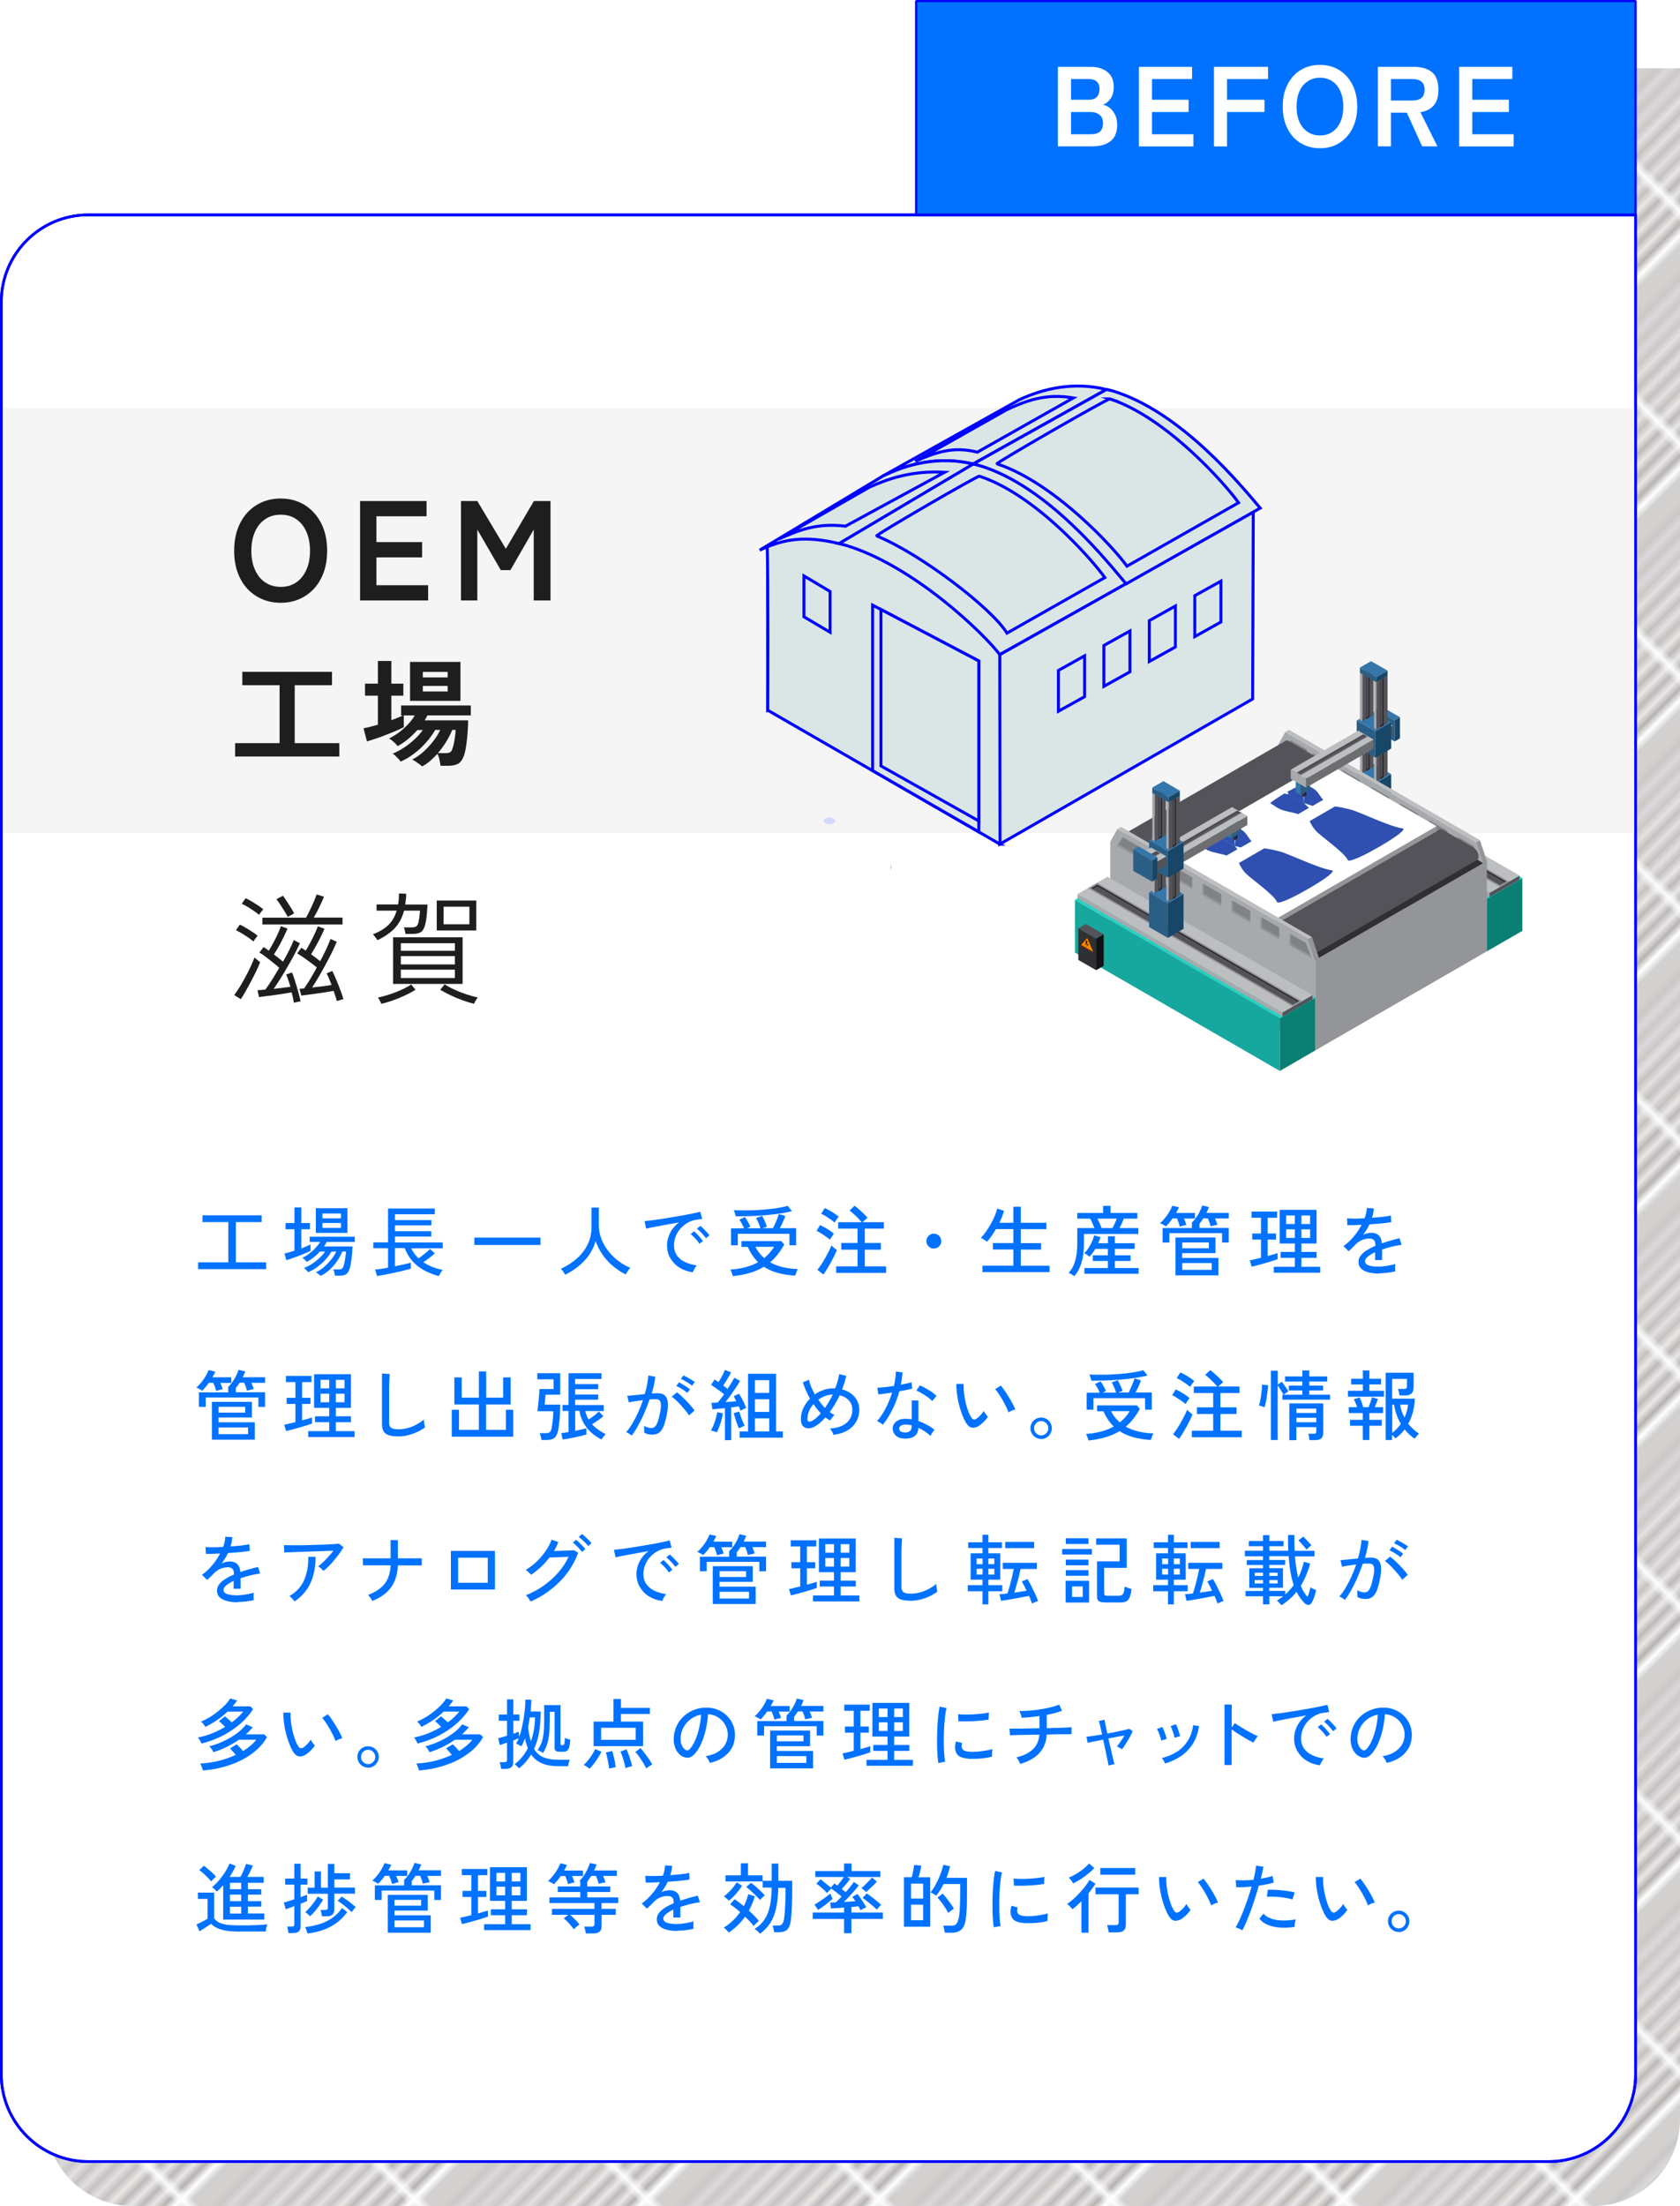 <?xml version="1.0" encoding="UTF-8"?><svg id="_レイヤー_2" xmlns="http://www.w3.org/2000/svg" xmlns:xlink="http://www.w3.org/1999/xlink" viewBox="0 0 193.3 253.68"><defs><style>.cls-1{fill:#e6dab0;}.cls-1,.cls-2,.cls-3,.cls-4,.cls-5,.cls-6,.cls-7,.cls-8,.cls-9,.cls-10,.cls-11,.cls-12,.cls-13,.cls-14,.cls-15,.cls-16,.cls-17,.cls-18,.cls-19,.cls-20,.cls-21,.cls-22,.cls-23,.cls-24,.cls-25,.cls-26,.cls-27,.cls-28{stroke-width:0px;}.cls-2{fill:#f5f5f5;}.cls-3,.cls-29{fill:#0072ff;}.cls-4{fill:#3576ab;}.cls-5{fill:#85878a;}.cls-6,.cls-30,.cls-31{fill:none;}.cls-7{fill:#174666;}.cls-8{fill:#303033;}.cls-9{fill:#121214;}.cls-30{stroke:#231815;stroke-width:.81px;}.cls-10{fill:#6d6e71;}.cls-11{fill:#2f50b1;}.cls-12{fill:#1e1e1e;}.cls-29{stroke-width:.25px;}.cls-29,.cls-31,.cls-32,.cls-33{stroke:blue;}.cls-29,.cls-31,.cls-33{stroke-linejoin:bevel;}.cls-13{fill:#ff8400;}.cls-14{fill:#0a8074;}.cls-31,.cls-33{stroke-width:.31px;}.cls-15{fill:#bcbec0;}.cls-16{fill:#36474f;}.cls-17{fill:#808285;}.cls-18{fill:#000;}.cls-19{fill:#a7a9ac;}.cls-32{fill:#dae6e6;stroke-miterlimit:10;stroke-width:.34px;}.cls-20{fill:#d3d9f9;}.cls-21{fill:#24d2c1;}.cls-33,.cls-26{fill:#fff;}.cls-22{fill:#535359;}.cls-23{fill:#939598;}.cls-24{fill:#16a89f;}.cls-25{fill:url(#_10_lpi_40_);opacity:.5;}.cls-27{fill:#4a4a4a;}.cls-28{fill:#2b5e85;}</style><pattern id="_10_lpi_40_" x="0" y="0" width="20.25" height="20.25" patternTransform="translate(8895.46 -2393.29) rotate(-45) scale(.9)" patternUnits="userSpaceOnUse" viewBox="0 0 20.25 20.25"><rect class="cls-6" width="20.25" height="20.25"/><line class="cls-30" x1="20.18" y1="19.24" x2="40.57" y2="19.24"/><line class="cls-30" x1="20.18" y1="15.19" x2="40.57" y2="15.19"/><line class="cls-30" x1="20.18" y1="11.14" x2="40.57" y2="11.14"/><line class="cls-30" x1="20.18" y1="7.09" x2="40.57" y2="7.09"/><line class="cls-30" x1="20.18" y1="3.04" x2="40.57" y2="3.04"/><line class="cls-30" x1="20.18" y1="17.21" x2="40.57" y2="17.21"/><line class="cls-30" x1="20.18" y1="13.16" x2="40.57" y2="13.16"/><line class="cls-30" x1="20.18" y1="9.11" x2="40.57" y2="9.11"/><line class="cls-30" x1="20.18" y1="5.06" x2="40.57" y2="5.06"/><line class="cls-30" x1="20.18" y1="1.01" x2="40.57" y2="1.01"/><line class="cls-30" x1="-.07" y1="19.24" x2="20.32" y2="19.24"/><line class="cls-30" x1="-.07" y1="15.19" x2="20.32" y2="15.19"/><line class="cls-30" x1="-.07" y1="11.14" x2="20.32" y2="11.14"/><line class="cls-30" x1="-.07" y1="7.09" x2="20.32" y2="7.09"/><line class="cls-30" x1="-.07" y1="3.04" x2="20.32" y2="3.04"/><line class="cls-30" x1="-.07" y1="17.21" x2="20.32" y2="17.21"/><line class="cls-30" x1="-.07" y1="13.16" x2="20.32" y2="13.16"/><line class="cls-30" x1="-.07" y1="9.11" x2="20.32" y2="9.11"/><line class="cls-30" x1="-.07" y1="5.06" x2="20.32" y2="5.06"/><line class="cls-30" x1="-.07" y1="1.01" x2="20.32" y2="1.01"/><line class="cls-30" x1="-20.32" y1="19.24" x2=".07" y2="19.24"/><line class="cls-30" x1="-20.32" y1="15.19" x2=".07" y2="15.19"/><line class="cls-30" x1="-20.32" y1="11.14" x2=".07" y2="11.14"/><line class="cls-30" x1="-20.32" y1="7.09" x2=".07" y2="7.09"/><line class="cls-30" x1="-20.32" y1="3.04" x2=".07" y2="3.04"/><line class="cls-30" x1="-20.32" y1="17.21" x2=".07" y2="17.21"/><line class="cls-30" x1="-20.32" y1="13.16" x2=".07" y2="13.16"/><line class="cls-30" x1="-20.32" y1="9.11" x2=".07" y2="9.11"/><line class="cls-30" x1="-20.32" y1="5.06" x2=".07" y2="5.06"/><line class="cls-30" x1="-20.32" y1="1.01" x2=".07" y2="1.01"/></pattern></defs><g id="design"><path class="cls-25" d="M126.49,7.85v21.97H5.26v213.87c0,5.52,4.48,10,10,10h168.04c5.52,0,10-4.48,10-10V7.85h-66.81Z"/><path class="cls-33" d="M10.15,24.71h178.04v213.87c0,5.52-4.48,10-10,10H10.15c-5.52,0-10-4.48-10-10V34.71c0-5.52,4.48-10,10-10Z"/><rect class="cls-29" x="105.41" y=".12" width="82.78" height="24.58"/><path class="cls-26" d="M121.72,16.84V7.69h3.84c.75,0,1.37.2,1.86.59.49.4.73.97.73,1.72,0,.53-.12.97-.36,1.33-.24.35-.54.59-.91.71.47.09.86.34,1.18.76.32.42.48.94.48,1.56,0,.85-.25,1.47-.76,1.87-.51.4-1.2.6-2.08.6h-3.99ZM123.23,11.47h2.08c.4,0,.7-.11.9-.33.2-.22.3-.52.3-.9s-.11-.67-.32-.86c-.21-.19-.52-.29-.91-.29h-2.05v2.38ZM123.23,15.44h2.27c.48,0,.83-.1,1.06-.31.23-.2.35-.53.35-.97s-.14-.75-.4-.96c-.27-.21-.61-.32-1.01-.32h-2.27v2.56Z"/><path class="cls-26" d="M131.04,16.84V7.69h6.12v1.4h-4.61v2.38h4.21v1.41h-4.21v2.56h4.76v1.4h-6.26Z"/><path class="cls-26" d="M139.68,16.84V7.69h6.22v1.4h-4.72v2.38h4.31v1.41h-4.31v3.96h-1.5Z"/><path class="cls-26" d="M151.88,17.05c-.83,0-1.57-.2-2.22-.59s-1.16-.95-1.52-1.67c-.37-.72-.55-1.56-.55-2.53s.18-1.82.55-2.54c.37-.72.87-1.28,1.52-1.67.65-.4,1.39-.59,2.22-.59s1.56.2,2.2.59c.64.4,1.15.95,1.52,1.67.37.72.56,1.57.56,2.54s-.19,1.81-.56,2.53c-.37.72-.88,1.27-1.52,1.67-.64.39-1.37.59-2.2.59ZM151.88,15.58c.55,0,1.02-.14,1.42-.41.4-.27.71-.66.93-1.16s.33-1.08.33-1.74-.11-1.26-.33-1.76c-.22-.5-.53-.89-.93-1.16-.4-.27-.88-.41-1.42-.41s-1.02.14-1.42.41c-.41.27-.73.66-.95,1.16-.22.5-.33,1.09-.33,1.76s.11,1.24.33,1.74.54.89.95,1.16c.41.27.88.41,1.42.41Z"/><path class="cls-26" d="M158.54,16.84V7.69h4.18c.85,0,1.53.2,2.03.6s.75,1.08.75,2.03c0,.8-.18,1.41-.55,1.82-.37.41-.87.67-1.52.76l1.96,3.93h-1.76l-1.76-3.87h-1.83v3.87h-1.5ZM160.04,11.56h2.47c.44,0,.79-.1,1.03-.29.24-.19.37-.51.37-.95s-.12-.75-.37-.94c-.24-.19-.59-.29-1.03-.29h-2.47v2.47Z"/><path class="cls-26" d="M167.89,16.84V7.69h6.12v1.4h-4.61v2.38h4.21v1.41h-4.21v2.56h4.76v1.4h-6.26Z"/><rect class="cls-2" x=".15" y="46.92" width="188.04" height="48.89"/><path class="cls-12" d="M32.3,69.32c-1.03,0-1.96-.25-2.77-.74-.81-.49-1.45-1.18-1.9-2.08-.46-.9-.69-1.95-.69-3.16s.23-2.28.69-3.18c.46-.9,1.09-1.6,1.9-2.09.81-.5,1.73-.74,2.77-.74s1.95.25,2.75.74c.8.5,1.43,1.19,1.9,2.09.46.9.69,1.96.69,3.18s-.23,2.26-.69,3.16-1.09,1.59-1.9,2.08c-.8.49-1.72.74-2.75.74ZM32.3,67.49c.69,0,1.28-.17,1.78-.51.5-.34.89-.83,1.17-1.45.28-.63.42-1.35.42-2.18s-.14-1.57-.42-2.2c-.28-.63-.67-1.11-1.17-1.45-.5-.34-1.09-.51-1.78-.51s-1.27.17-1.78.51c-.51.34-.91.83-1.18,1.45-.28.63-.42,1.36-.42,2.2s.14,1.55.42,2.18c.28.63.67,1.11,1.18,1.45.51.34,1.1.51,1.78.51Z"/><path class="cls-12" d="M41.43,69.05v-11.43h7.65v1.75h-5.77v2.97h5.26v1.76h-5.26v3.2h5.95v1.75h-7.82Z"/><path class="cls-12" d="M53.04,69.05v-11.43h1.88l3.28,5.49,3.23-5.49h1.91v11.43h-1.93v-8.15l-2.68,4.66h-1.11l-2.7-4.66v8.15h-1.9Z"/><path class="cls-12" d="M27.05,87v-1.54h5.12v-6.66h-4.29v-1.54h10.32v1.54h-4.29v6.66h5.13v1.54h-11.99Z"/><path class="cls-12" d="M48.54,88.11c-.06-.06-.17-.15-.31-.25s-.29-.21-.44-.31c-.15-.1-.28-.16-.37-.2.43-.21.85-.5,1.28-.88.42-.38.81-.8,1.16-1.25.35-.45.61-.88.79-1.28h-.57c-.28.48-.63.96-1.05,1.44-.42.48-.89.91-1.39,1.29-.5.38-1.02.69-1.54.91-.05-.08-.14-.18-.25-.31-.12-.12-.24-.24-.36-.36-.12-.12-.23-.2-.32-.24.39-.15.81-.37,1.26-.66.45-.29.87-.62,1.26-.98.4-.37.71-.73.96-1.08h-.63c-.34.38-.7.74-1.09,1.06-.39.32-.78.58-1.17.79-.09-.12-.24-.28-.45-.47-.21-.19-.39-.32-.54-.41.37-.18.75-.41,1.13-.69s.73-.6,1.05-.94c.32-.34.58-.68.77-1.02h-1.26v1.35c-.21.12-.5.25-.86.41-.36.16-.75.31-1.16.47s-.81.31-1.2.44c-.39.13-.73.24-1.02.32l-.39-1.51c.23-.04.49-.1.77-.17.28-.07.57-.15.88-.24v-3.34h-1.48v-1.38h1.48v-2.61h1.55v2.61h1.38v1.38h-1.38v2.82c.26-.1.5-.19.73-.28.23-.09.43-.18.6-.27h-.21v-1.14h8.02v1.14h-4.99c-.04.09-.09.18-.15.28-.05.1-.11.2-.17.29h5c0,.26,0,.57-.03.94-.02.37-.05.75-.09,1.14-.04.4-.09.77-.15,1.12-.06.35-.13.64-.22.88-.15.43-.36.72-.63.89-.27.16-.64.25-1.12.25h-.94c-.02-.21-.06-.45-.12-.72-.06-.27-.14-.49-.23-.65-.28.3-.57.58-.87.84-.3.25-.61.46-.92.62ZM47.18,80.6v-4.48h5.8v4.48h-5.8ZM48.65,77.9h2.86v-.63h-2.86v.63ZM48.65,79.52h2.86v-.64h-2.86v.64ZM50.36,86.61h.94c.21,0,.36-.03.47-.09s.2-.18.27-.38c.06-.15.12-.36.18-.63.06-.27.1-.55.14-.84.04-.29.06-.53.07-.73h-.4c-.18.45-.41.91-.7,1.38-.29.46-.61.9-.96,1.3Z"/><path class="cls-20" d="M95.91,94.67c-.26.15-.67.15-.93,0-.26-.15-.26-.39,0-.54s.67-.15.93,0,.26.39,0,.54Z"/><path class="cls-16" d="M102.5,100.08c.01-.23.01-.44.01-.64.05.21.04.42-.01.64Z"/><path class="cls-16" d="M102.5,100.08v.04h-.01s.01-.03.01-.04Z"/><path class="cls-20" d="M110.36,86.9c-.26.15-.67.15-.93,0-.26-.15-.26-.39,0-.54s.67-.15.93,0,.26.39,0,.54Z"/><path class="cls-16" d="M116.95,92.3c.01-.23.01-.44.01-.64.05.21.04.42-.01.64Z"/><path class="cls-16" d="M116.95,92.3v.04h-.01s.01-.03.01-.04Z"/><path class="cls-3" d="M22.79,145.95v-.78h3.48v-4.63h-2.97v-.78h6.81v.78h-2.97v4.63h3.48v.78h-7.82Z"/><path class="cls-3" d="M32.94,144.92l-.21-.77c.15-.03.33-.07.53-.13.2-.06.41-.12.62-.19v-2.47h-1.03v-.71h1.03v-1.8h.79v1.8h.99v.71h-.99v2.21c.21-.08.41-.16.59-.24.19-.08.34-.15.47-.22v.73c-.15.08-.34.17-.58.27-.24.1-.5.21-.77.31-.27.11-.54.2-.79.29-.26.09-.47.16-.66.21ZM36.9,146.73s-.07-.07-.15-.13c-.08-.06-.15-.12-.23-.18-.08-.06-.14-.09-.18-.11.33-.15.66-.35.96-.62.31-.27.58-.56.83-.87.24-.31.43-.61.56-.89h-.55c-.19.32-.42.64-.7.94-.28.31-.59.58-.93.83-.34.25-.69.45-1.06.6-.02-.04-.07-.1-.13-.16-.06-.07-.13-.13-.19-.2-.07-.06-.12-.11-.16-.12.3-.11.6-.27.92-.47.31-.2.6-.43.87-.68.27-.25.48-.5.64-.74h-.59c-.22.24-.46.46-.72.67-.26.21-.53.38-.8.51-.02-.04-.07-.08-.13-.15-.06-.06-.13-.13-.2-.19-.07-.06-.12-.1-.17-.13.26-.12.52-.27.78-.47.26-.2.51-.41.73-.65.22-.24.4-.47.53-.7h-1.2v-.6h5.19v.6h-3.23c-.04.09-.09.17-.14.26s-.11.17-.18.26h3.29c0,.16-.02.36-.03.59-.01.24-.04.49-.07.74-.03.26-.07.5-.11.73s-.09.42-.15.58c-.09.27-.22.46-.38.56-.16.11-.39.16-.67.16h-.62c0-.12-.03-.24-.06-.38s-.08-.25-.12-.34h.64c.14,0,.25-.02.33-.07.08-.05.15-.15.2-.29.04-.09.07-.21.1-.36s.06-.31.09-.48c.03-.17.05-.33.07-.49.02-.16.03-.28.04-.37h-.43c-.15.36-.35.73-.6,1.1-.25.37-.54.7-.87,1-.32.3-.66.53-1.02.7ZM36.34,141.78v-2.83h3.63v2.83h-3.63ZM37.1,140.11h2.13v-.56h-2.13v.56ZM37.1,141.21h2.13v-.57h-2.13v.57Z"/><path class="cls-3" d="M50.5,146.75c-.61-.16-1.17-.38-1.69-.66-.52-.28-.97-.64-1.35-1.06-.38-.43-.68-.93-.89-1.5h-1.13v2.09c.37-.07.72-.14,1.05-.22s.59-.14.78-.2v.69c-.15.05-.36.1-.61.17-.25.07-.54.13-.84.2-.31.07-.61.13-.92.2-.31.06-.59.12-.86.17-.26.05-.48.08-.65.11l-.24-.74c.16-.01.37-.04.64-.07.27-.04.55-.09.86-.15v-2.24h-1.7v-.67h1.7v-3.89h5.37v.66h-4.58v.67h4.19v.61h-4.19v.67h4.18v.61h-4.18v.68h5.5v.67h-3.63c.11.22.23.43.37.62s.3.37.47.54c.14-.09.29-.2.45-.33.17-.13.33-.26.49-.39.16-.13.29-.25.39-.36l.55.51c-.11.1-.23.21-.39.33-.15.12-.31.24-.47.36-.16.12-.32.23-.46.32.32.22.67.41,1.05.55.38.15.77.26,1.17.33-.04.05-.09.12-.15.21-.06.09-.12.19-.17.29-.05.1-.09.17-.11.23Z"/><path class="cls-3" d="M54.58,143.17v-.85h7.61v.85h-7.61Z"/><path class="cls-3" d="M65.05,146.61c-.06-.1-.14-.22-.24-.37-.1-.14-.2-.25-.28-.33.7-.32,1.32-.72,1.85-1.19.53-.47.94-1.01,1.24-1.62s.44-1.29.44-2.02v-2.21h.84v1.98c0,.56.1,1.1.29,1.61.2.51.46.99.81,1.42.34.43.73.82,1.16,1.14s.88.59,1.36.78c-.05.05-.11.13-.18.22-.07.1-.14.2-.2.29-.06.1-.11.18-.15.25-.52-.26-1.01-.58-1.46-.96s-.85-.81-1.19-1.3c-.34-.48-.61-1.01-.81-1.57-.16.57-.41,1.09-.74,1.58-.34.48-.74.91-1.21,1.29s-.98.71-1.54.99Z"/><path class="cls-3" d="M79.74,146.31c-.59-.07-1.1-.25-1.55-.53-.45-.28-.8-.65-1.06-1.09-.26-.45-.38-.94-.38-1.5,0-.29.05-.6.15-.91.1-.31.25-.62.46-.92.21-.3.47-.56.78-.79-.36.06-.73.13-1.11.2-.38.07-.74.13-1.09.2-.35.06-.66.12-.94.18-.28.06-.49.1-.65.15l-.19-.87c.19-.02.46-.05.79-.09s.71-.09,1.13-.16c.42-.06.85-.13,1.29-.21.45-.07.88-.15,1.29-.22.42-.08.79-.15,1.13-.22.33-.07.6-.13.79-.18l.21.83c-.08,0-.18.02-.3.04s-.27.04-.43.06c-.33.05-.65.17-.95.34-.3.17-.57.39-.81.66-.23.26-.42.56-.55.89-.13.33-.2.68-.2,1.04,0,.46.12.86.35,1.18.23.32.55.58.95.76s.84.31,1.32.37c-.09.11-.18.24-.27.4-.09.16-.15.3-.18.4ZM80.48,143.04c-.08-.12-.17-.26-.29-.4-.12-.14-.24-.28-.37-.4-.13-.13-.24-.23-.35-.32l.39-.32c.09.08.21.18.34.32.14.14.27.28.39.43.13.15.22.27.29.37l-.41.32ZM81.22,142.39c-.08-.12-.18-.24-.3-.38-.12-.14-.25-.27-.38-.4-.13-.13-.25-.23-.35-.31l.39-.33c.09.07.21.17.35.31s.27.28.4.42c.13.14.23.26.3.36l-.4.33Z"/><path class="cls-3" d="M84.32,146.75c-.01-.05-.03-.13-.07-.23s-.07-.2-.11-.3c-.04-.1-.07-.18-.11-.22,1.29-.09,2.35-.37,3.2-.85-.48-.46-.87-1.04-1.19-1.75h-.73v-.68h4.59l.33.4c-.23.42-.48.8-.75,1.14-.27.34-.56.64-.87.9.43.25.92.43,1.46.56.54.13,1.12.2,1.73.22-.04.05-.07.13-.12.23-.04.1-.08.2-.11.3-.03.1-.06.18-.08.23-.71-.05-1.37-.15-1.97-.31-.6-.16-1.15-.4-1.63-.71-.48.29-1.02.53-1.61.7-.59.18-1.25.3-1.98.38ZM84.11,143.23v-1.97h1.5c-.06-.16-.15-.34-.25-.53-.1-.19-.2-.34-.29-.47l.64-.3c.06.08.14.19.22.32.08.13.16.27.23.41.07.14.13.27.17.38l-.4.18h1.57c-.04-.12-.08-.25-.14-.4-.06-.15-.12-.29-.19-.43-.06-.14-.12-.25-.18-.34l.7-.26c.06.09.12.22.19.37.07.15.14.31.21.46.07.16.12.29.15.41l-.51.18h1.21c.08-.15.16-.32.25-.52.09-.2.17-.4.25-.6s.13-.37.18-.51l.74.23c-.06.18-.15.4-.27.67-.12.26-.24.51-.36.73h1.87v1.97h-.77v-1.32h-5.94v1.32h-.78ZM84.65,139.88c0-.06-.02-.13-.05-.22-.03-.09-.06-.18-.09-.28-.03-.09-.06-.16-.08-.21.51.02,1.06.03,1.64.02.58,0,1.16-.04,1.74-.08.57-.04,1.11-.1,1.6-.18s.9-.16,1.22-.26l.49.61c-.55.14-1.17.25-1.87.34-.7.09-1.45.16-2.23.2s-1.57.06-2.36.06ZM87.93,144.67c.22-.18.43-.37.62-.59.19-.21.37-.45.52-.7h-2.15c.12.25.27.49.44.7.17.21.36.41.56.59Z"/><path class="cls-3" d="M95.49,142.57c-.11-.1-.25-.22-.44-.35-.19-.13-.38-.26-.58-.39-.2-.13-.37-.22-.52-.28l.41-.67c.16.08.34.17.54.28.2.11.39.23.58.36.19.13.34.24.47.36-.03.04-.08.1-.14.19-.06.09-.13.19-.19.28-.06.09-.1.16-.13.21ZM94.74,146.57l-.69-.54c.13-.16.28-.36.44-.6.16-.24.31-.49.46-.76.15-.27.29-.53.42-.78.13-.25.22-.47.29-.66.05.04.11.1.19.17.08.07.16.14.25.21.08.06.15.11.19.15-.07.18-.17.39-.29.64s-.26.51-.41.79c-.15.27-.3.53-.45.77-.15.24-.28.44-.4.6ZM96.02,140.59c-.11-.1-.25-.22-.44-.35-.19-.13-.39-.26-.58-.39-.2-.12-.37-.21-.52-.27l.42-.65c.15.06.33.16.54.27.21.12.4.24.6.37.19.13.35.25.46.35-.03.04-.08.1-.15.19-.07.09-.13.18-.19.27-.06.09-.1.16-.13.21ZM96.21,146.38v-.75h2.46v-1.92h-1.87v-.77h1.87v-1.65h-2.23v-.74h2.7c-.11-.14-.25-.29-.41-.46s-.33-.32-.5-.48c-.17-.16-.33-.29-.48-.4l.57-.55c.16.11.33.25.51.41.18.16.36.33.54.5.18.17.33.33.45.47-.07.05-.16.13-.28.24-.11.11-.21.2-.29.27h2.45v.74h-2.2v1.65h1.85v.77h-1.85v1.92h2.45v.75h-5.74Z"/><path class="cls-3" d="M107.44,143.58c-.23,0-.44-.08-.6-.25-.17-.17-.25-.37-.25-.6s.08-.44.25-.61c.17-.16.37-.25.6-.25s.44.08.61.25c.16.16.25.37.25.61s-.08.44-.25.6c-.16.17-.37.25-.61.25Z"/><path class="cls-3" d="M113.04,146.28v-.73h3.56v-1.86h-2.36v-.74h2.36v-1.61h-2.01c-.16.29-.34.56-.51.81-.18.25-.35.47-.52.65-.04-.04-.11-.08-.2-.15-.09-.06-.19-.12-.29-.18-.1-.06-.17-.1-.23-.11.18-.16.36-.38.56-.66.2-.28.39-.58.58-.91.19-.33.35-.65.48-.97.13-.32.23-.6.28-.84l.78.26c-.06.22-.13.44-.22.67s-.19.47-.31.71h1.61v-1.85h.85v1.85h2.95v.73h-2.95v1.61h2.34v.74h-2.34v1.86h3.31v.73h-7.72Z"/><path class="cls-3" d="M123.62,146.76s-.08-.07-.17-.12c-.08-.05-.17-.1-.26-.15s-.17-.09-.24-.11c.35-.36.6-.82.76-1.38.16-.55.24-1.23.24-2.03v-1.74h1.98c-.07-.18-.15-.37-.24-.57-.09-.21-.18-.38-.26-.52h-1.48v-.65h2.97v-.82h.86v.82h3.08v.65h-1.56c-.06.16-.13.34-.22.54-.09.2-.18.38-.27.55h2.17v.68h-6.26v1.06c0,.85-.09,1.59-.27,2.2-.18.62-.46,1.15-.84,1.59ZM124.77,146.48v-.66h2.7v-.81h-1.73v-.65h1.73v-.74h-1.45c-.2.34-.42.64-.66.9-.06-.05-.15-.12-.28-.21-.13-.09-.24-.16-.33-.2.18-.16.35-.36.5-.6s.28-.48.4-.73c.11-.26.19-.49.25-.72l.72.21c-.06.22-.14.45-.26.7h1.12v-.8h.79v.8h2.29v.65h-2.29v.74h1.81v.65h-1.81v.81h2.74v.66h-6.23ZM126.75,141.23h1.25c.08-.14.16-.31.26-.52.09-.21.17-.4.24-.57h-2.23c.08.16.17.35.26.55.09.21.17.38.22.54Z"/><path class="cls-3" d="M135.74,141.04c-.03-.12-.07-.27-.13-.44-.06-.17-.12-.33-.18-.48h-.52c-.12.18-.25.34-.38.5-.13.16-.26.29-.38.41-.04-.03-.1-.07-.19-.12s-.18-.1-.28-.15-.16-.08-.21-.09c.19-.16.38-.36.57-.59.19-.23.35-.47.5-.72.15-.25.26-.48.34-.7l.77.18c-.04.11-.09.21-.15.32s-.12.22-.18.33h2.17v.64h-1.26c.05.12.11.25.16.38.05.13.09.25.12.35-.05,0-.13.02-.23.05-.1.03-.2.05-.3.08s-.17.05-.22.07ZM133.77,142.9v-1.68h3.37v-.64c.18-.16.34-.36.5-.58.16-.22.29-.45.41-.69.12-.24.21-.47.28-.68l.77.18c-.04.11-.08.21-.13.33s-.1.23-.16.34h2.57v.64h-1.58c.06.12.11.25.16.39s.09.25.12.34c-.06,0-.15.02-.26.05s-.21.05-.31.07-.18.04-.22.06c-.03-.13-.07-.29-.13-.46s-.12-.32-.18-.46h-.53c-.15.23-.29.43-.44.62v.48h3.37v1.68h-.77v-1.08h-6.06v1.08h-.77ZM135.25,146.66v-4.35h4.6v1.8h-3.83v.55h4.17v2h-4.95ZM136.03,143.55h3.06v-.67h-3.06v.67ZM136.03,146.03h3.39v-.78h-3.39v.78Z"/><path class="cls-3" d="M144.02,145.68l-.22-.74c.16-.03.35-.07.58-.13.23-.06.46-.11.71-.17v-2.09h-1.01v-.7h1.01v-1.81h-1.09v-.71h2.94v.71h-1.08v1.81h.96v.7h-.96v1.89c.23-.06.44-.12.64-.18.2-.06.37-.11.5-.15v.7c-.16.06-.37.13-.63.21-.25.08-.53.16-.81.24-.29.08-.57.16-.84.23-.27.07-.5.13-.7.18ZM146.56,146.36v-.68h2.42v-1.03h-1.64v-.68h1.64v-.97h-1.74v-3.87h4.24v3.87h-1.74v.97h1.75v.68h-1.75v1.03h2.16v.68h-5.33ZM147.98,140.76h1v-.98h-1v.98ZM147.98,142.36h1v-.99h-1v.99ZM149.74,140.76h1v-.98h-1v.98ZM149.74,142.36h1v-.99h-1v.99Z"/><path class="cls-3" d="M158.68,146.46c-.45,0-.86-.05-1.21-.14-.36-.09-.64-.23-.85-.43-.21-.19-.31-.45-.31-.77,0-.26.08-.51.25-.73.17-.22.4-.42.7-.61.3-.19.63-.36.99-.51v-.1c0-.26-.05-.45-.16-.55-.11-.11-.25-.16-.42-.18-.3-.02-.6.03-.9.14-.3.11-.57.3-.82.55-.11.11-.23.24-.38.39-.15.15-.28.27-.4.37l-.59-.59c.42-.29.81-.66,1.17-1.09.37-.43.67-.89.92-1.36-.36.02-.69.03-.98.04s-.52,0-.66,0l-.04-.78c.19.02.47.03.83.03s.76-.01,1.19-.04c.08-.21.14-.41.18-.61s.07-.39.07-.57l.81.05c-.02.36-.09.72-.21,1.07.45-.03.88-.07,1.27-.11s.7-.1.9-.15l.05.76c-.16.04-.38.07-.65.1-.27.03-.56.06-.88.09-.32.03-.65.05-.98.07-.09.2-.2.4-.33.61-.13.21-.26.41-.4.59.14-.08.3-.13.47-.17.17-.04.34-.06.49-.06.35,0,.62.1.83.29.21.19.33.5.37.92.35-.12.7-.23,1.05-.33.35-.1.68-.18.98-.25l.24.75c-.41.06-.8.14-1.18.23-.38.1-.74.2-1.07.32v1.21h-.8v-.91c-.35.16-.63.34-.84.51-.21.18-.32.35-.32.52,0,.22.13.38.4.48.27.1.65.15,1.14.15.19,0,.4-.01.62-.04.23-.03.46-.06.69-.11.23-.04.44-.09.63-.15-.01.05-.02.13-.02.23s0,.21,0,.31c0,.11.01.19.02.26v.04c-.29.08-.61.13-.95.17-.34.04-.66.06-.95.06Z"/><path class="cls-3" d="M24.86,159.94c-.03-.12-.07-.27-.13-.44-.06-.17-.12-.33-.18-.48h-.52c-.12.18-.25.34-.38.5-.13.16-.26.29-.38.41-.04-.03-.1-.07-.19-.12s-.18-.1-.28-.15-.16-.08-.21-.09c.19-.16.38-.36.57-.59.19-.23.35-.47.5-.72.15-.25.26-.48.34-.7l.77.18c-.04.11-.09.21-.15.32s-.12.22-.18.33h2.17v.64h-1.26c.05.12.11.25.16.38.05.13.09.25.12.35-.05,0-.13.02-.23.05-.1.03-.2.05-.3.08s-.17.05-.22.07ZM22.89,161.8v-1.68h3.37v-.64c.18-.16.34-.36.5-.58.16-.22.29-.45.41-.69.12-.24.21-.47.28-.68l.77.18c-.04.11-.08.21-.13.33s-.1.23-.16.34h2.57v.64h-1.58c.06.12.11.25.16.39s.09.25.12.34c-.06,0-.15.02-.26.05s-.21.05-.31.07-.18.04-.22.06c-.03-.13-.07-.29-.13-.46s-.12-.32-.18-.46h-.53c-.15.23-.29.43-.44.62v.48h3.37v1.68h-.77v-1.08h-6.06v1.08h-.77ZM24.38,165.56v-4.35h4.6v1.8h-3.83v.55h4.17v2h-4.95ZM25.15,162.45h3.06v-.67h-3.06v.67ZM25.15,164.93h3.39v-.78h-3.39v.78Z"/><path class="cls-3" d="M32.92,164.58l-.22-.74c.16-.03.35-.07.58-.13.23-.06.46-.11.71-.17v-2.09h-1.01v-.7h1.01v-1.81h-1.09v-.71h2.94v.71h-1.08v1.81h.96v.7h-.96v1.89c.23-.06.44-.12.64-.18.2-.06.37-.11.5-.15v.7c-.16.06-.37.13-.63.21-.25.08-.53.16-.81.24-.29.08-.57.16-.84.23-.27.07-.5.13-.7.18ZM35.46,165.26v-.68h2.42v-1.03h-1.64v-.68h1.64v-.97h-1.74v-3.87h4.24v3.87h-1.74v.97h1.75v.68h-1.75v1.03h2.16v.68h-5.33ZM36.88,159.66h1v-.98h-1v.98ZM36.88,161.26h1v-.99h-1v.99ZM38.64,159.66h1v-.98h-1v.98ZM38.64,161.26h1v-.99h-1v.99Z"/><path class="cls-3" d="M45.8,165.18c-.43,0-.79-.04-1.06-.13s-.47-.23-.6-.44c-.13-.21-.19-.5-.19-.86v-5.8l.89.06c0,.09-.01.26-.03.49s-.02.49-.03.77c0,.22-.01.46-.01.72s0,.54,0,.83v2.78c0,.29.08.49.24.6.16.11.44.17.83.17.37,0,.73-.05,1.09-.15.36-.1.7-.24,1.01-.41s.59-.36.83-.56c0,.08.02.18.03.3.01.12.03.24.05.36.02.11.04.2.05.24-.42.31-.91.55-1.45.75-.55.19-1.1.29-1.65.29Z"/><path class="cls-3" d="M51.98,165.22v-3.1h.83v2.31h2.29v-2.92h-2.82v-3.11h.85v2.33h1.97v-3.02h.84v3.02h1.95v-2.33h.86v3.11h-2.82v2.92h2.28v-2.31h.84v3.1h-7.07Z"/><path class="cls-3" d="M62.3,165.62c-.01-.12-.04-.26-.08-.42-.04-.16-.08-.29-.12-.39h.68c.22,0,.38-.04.48-.12.1-.08.17-.24.21-.47.03-.16.06-.35.09-.57.03-.22.05-.45.07-.7s.03-.46.03-.66h-1.83c.03-.18.06-.38.08-.61s.05-.46.07-.71.04-.47.06-.69.02-.4.03-.54h1.62v-1.12h-1.87v-.7h2.64v2.47h-1.69c0,.09-.01.21-.03.36s-.02.29-.04.43c-.01.14-.02.26-.04.35h1.8c0,.62-.03,1.16-.07,1.62-.04.46-.09.86-.15,1.21-.05.32-.13.57-.24.75s-.26.3-.44.38c-.19.07-.43.11-.72.11h-.56ZM69.21,165.54c-.69-.35-1.26-.8-1.7-1.36s-.72-1.21-.84-1.93h-.49v2.29c.26-.05.5-.1.73-.15.23-.05.42-.1.56-.14v.72c-.16.05-.37.1-.61.16-.24.06-.5.11-.77.17-.27.05-.52.1-.76.15-.24.04-.44.07-.59.09l-.16-.73c.21-.03.49-.07.84-.12v-2.43h-.7v-.69h.7v-3.65h3.79v.66h-3.04v.59h2.66v.59h-2.66v.61h2.66v.59h-2.66v.62h3.3v.69h-2.12c.04.18.08.34.15.51s.14.32.23.46c.21-.13.42-.28.65-.46.23-.18.4-.33.53-.46l.51.54c-.16.15-.36.31-.61.48-.25.17-.48.32-.69.45.21.23.45.45.72.63.27.19.56.36.86.51-.04.03-.1.08-.17.17-.07.08-.14.17-.2.26-.06.09-.11.16-.14.2Z"/><path class="cls-3" d="M72.71,165.11s-.1-.08-.18-.14-.18-.12-.27-.17c-.09-.06-.16-.09-.22-.1.24-.26.48-.59.71-.98.23-.39.46-.82.67-1.28.21-.47.4-.94.56-1.43-.32.04-.62.08-.92.13-.3.04-.54.09-.72.14,0-.05-.02-.13-.04-.23-.02-.1-.04-.21-.07-.31-.03-.1-.05-.17-.07-.22.21-.02.5-.05.87-.08s.76-.08,1.15-.12c.12-.38.21-.75.28-1.12s.12-.7.14-1.02l.79.14c-.02.29-.07.59-.14.92-.07.33-.16.66-.26,1.01.28-.02.5-.03.68-.03.23,0,.43.04.6.11.17.07.31.2.41.38.1.18.16.43.17.76.01.32-.03.73-.13,1.22-.11.56-.23,1-.37,1.34-.14.33-.31.58-.52.73-.21.15-.47.22-.79.22-.16,0-.32-.02-.48-.05-.15-.04-.3-.1-.44-.18,0-.11,0-.24,0-.4s0-.29-.03-.39c.28.17.56.26.85.26.16,0,.29-.05.4-.14.11-.09.21-.26.31-.51s.19-.59.28-1.03c.08-.36.12-.65.12-.87s-.02-.38-.07-.49c-.05-.11-.12-.18-.21-.22-.09-.04-.19-.05-.31-.05-.09,0-.2,0-.33,0-.12,0-.26.01-.4.03-.18.55-.39,1.08-.62,1.61s-.48,1.02-.73,1.47c-.25.45-.5.82-.74,1.11ZM79.28,162.78c-.09-.16-.22-.34-.39-.55-.17-.21-.35-.42-.54-.63-.19-.21-.38-.4-.57-.58-.18-.17-.35-.31-.49-.4l.59-.51c.15.11.32.25.51.42.19.18.38.37.58.57.2.2.38.4.55.6.17.2.3.37.39.51l-.63.56ZM79.08,160.18c-.11-.09-.23-.19-.38-.29-.15-.1-.3-.2-.46-.29-.16-.09-.3-.16-.42-.22l.3-.41c.11.05.25.12.41.22.16.1.33.2.49.31.16.11.29.2.38.27l-.32.41ZM79.62,159.35c-.11-.09-.24-.19-.39-.29-.16-.1-.31-.19-.47-.28-.16-.09-.3-.16-.42-.2l.29-.41c.11.05.25.12.42.21.17.09.33.19.5.29.16.1.29.19.39.26l-.31.42Z"/><path class="cls-3" d="M82.47,164.72s-.11-.05-.2-.08c-.09-.03-.17-.06-.26-.08s-.15-.04-.21-.05c.1-.16.2-.37.3-.62.1-.25.19-.51.26-.77.08-.27.13-.51.17-.72l.65.13c-.04.23-.09.48-.16.75-.07.27-.16.54-.26.79-.1.25-.19.47-.29.65ZM83.41,165.61v-3.68c-.28.03-.54.06-.8.08s-.47.05-.64.06l-.11-.75c.19,0,.43,0,.71-.03.11-.12.23-.26.36-.43.13-.17.26-.34.39-.52-.14-.11-.29-.23-.47-.36-.18-.13-.36-.26-.54-.39-.18-.13-.35-.24-.49-.33l.4-.62c.07.04.15.09.22.14.08.05.16.1.23.16.09-.14.19-.3.29-.48.1-.18.19-.35.27-.51.08-.17.14-.3.18-.41l.71.28c-.12.23-.26.49-.43.77-.17.28-.33.53-.48.75.09.07.18.14.27.2.08.06.16.12.23.18.17-.25.32-.49.46-.72s.24-.42.32-.56l.66.36c-.12.23-.28.49-.47.77-.19.28-.39.57-.6.86-.21.29-.41.56-.61.81.23-.02.45-.04.67-.05.22-.02.41-.04.58-.05-.05-.11-.11-.22-.16-.31-.05-.1-.1-.18-.15-.26l.62-.29c.09.14.19.3.3.5s.21.39.3.59c.09.2.17.38.24.54-.08.02-.2.07-.34.15-.15.07-.26.13-.33.17-.02-.07-.05-.15-.08-.23s-.07-.17-.11-.27c-.12.02-.25.04-.4.06s-.31.04-.48.06v3.77h-.76ZM85.02,164.26c-.06-.13-.13-.31-.21-.52-.08-.21-.15-.43-.22-.65-.07-.22-.13-.42-.17-.58l.64-.18c.04.15.1.33.17.54.07.21.15.41.23.6.08.2.16.36.23.5-.09.02-.2.07-.34.13-.14.06-.25.12-.33.16ZM85.1,165.33v-.71h.97v-6.64h3.22v6.64h.78v.71h-4.97ZM86.86,160.18h1.65v-1.46h-1.65v1.46ZM86.86,162.37h1.65v-1.46h-1.65v1.46ZM86.86,164.62h1.65v-1.51h-1.65v1.51Z"/><path class="cls-3" d="M95.9,165.03c-.02-.11-.08-.24-.16-.39-.08-.15-.17-.27-.26-.36.82-.05,1.45-.26,1.91-.64.45-.38.68-.89.68-1.53,0-.42-.13-.77-.4-1.06-.26-.29-.61-.49-1.05-.6-.16.35-.34.68-.54,1.01-.19.33-.4.64-.61.93.18.13.36.24.55.34-.09.06-.19.16-.28.29-.09.13-.16.24-.21.34-.19-.09-.38-.21-.56-.35-.19.21-.38.4-.57.57-.19.17-.38.31-.57.42-.3.18-.58.26-.83.26s-.46-.09-.62-.27-.23-.45-.23-.82c0-.43.1-.84.29-1.25.19-.4.44-.76.76-1.08-.18-.32-.34-.64-.48-.96-.14-.32-.25-.62-.35-.91l.71-.3c.05.25.13.52.25.81.12.29.26.59.42.88.31-.22.65-.39,1-.51.36-.13.72-.19,1.09-.19.05,0,.09,0,.13,0s.08,0,.12,0c.11-.28.21-.55.29-.83.08-.28.14-.55.18-.81l.81.21c-.12.52-.28,1.03-.48,1.55.41.11.76.27,1.06.5.3.23.52.5.68.81.16.31.24.64.24,1,0,.78-.26,1.43-.77,1.95-.51.52-1.25.84-2.22.97ZM93.5,163.36c.29-.16.61-.44.94-.84-.15-.15-.3-.32-.44-.5-.14-.18-.28-.36-.4-.55-.22.25-.39.51-.51.81-.12.29-.19.58-.19.88,0,.36.2.43.6.2ZM94.92,161.91c.33-.48.63-.99.9-1.54-.3,0-.59.06-.88.17-.29.11-.55.25-.79.43.12.16.24.33.37.49.13.16.26.31.4.45Z"/><path class="cls-3" d="M101.58,163.84s-.1-.08-.18-.14c-.08-.06-.17-.11-.26-.16-.09-.05-.17-.09-.23-.11.37-.42.7-.91,1-1.49s.55-1.18.74-1.8c-.33.05-.64.1-.92.14-.28.04-.51.06-.67.07l-.11-.77c.22,0,.5-.02.84-.06.34-.03.7-.08,1.07-.14.06-.28.12-.56.15-.84.04-.28.06-.55.07-.81l.77.1c-.02.23-.05.47-.08.71-.03.24-.07.47-.12.7.23-.05.46-.09.67-.14.21-.05.4-.09.55-.14l.1.73c-.18.05-.4.1-.66.15-.26.06-.54.11-.83.15-.2.73-.46,1.42-.78,2.07-.32.65-.69,1.24-1.1,1.76ZM104.03,165.43c-.42-.01-.75-.13-.98-.36-.23-.23-.34-.5-.34-.82,0-.2.07-.38.19-.55.12-.17.3-.31.53-.41.23-.1.51-.14.84-.13.11,0,.21.01.32.02s.21.02.31.04v-2.16h.77v2.36c.35.11.67.26.99.43s.6.37.87.58c-.08.08-.17.18-.26.33-.09.14-.16.26-.2.36-.43-.38-.9-.69-1.4-.92-.01.43-.16.75-.44.95-.28.21-.68.3-1.19.29ZM104.09,164.74c.26,0,.46-.06.6-.17s.21-.3.21-.55v-.11c-.22-.05-.44-.08-.68-.09-.23,0-.42.03-.55.12-.13.08-.21.2-.21.33,0,.14.05.25.15.33.11.09.27.13.48.13ZM107.27,161.12c-.12-.13-.29-.28-.52-.44-.22-.16-.45-.31-.69-.45-.24-.14-.44-.24-.62-.31l.4-.6c.13.05.29.13.47.22.18.09.36.2.54.31.18.11.36.23.51.35.16.12.29.22.39.32l-.49.61Z"/><path class="cls-3" d="M112.58,164c-.25.15-.5.21-.74.18s-.46-.2-.66-.51c-.17-.28-.33-.61-.47-.97-.14-.37-.26-.76-.37-1.17-.1-.41-.18-.82-.23-1.23-.05-.41-.08-.79-.07-1.15h.83c-.01.31,0,.63.04.98.04.35.09.69.17,1.04.08.35.17.67.28.99s.23.58.37.81c.1.16.2.26.31.27s.21-.01.32-.09c.15-.1.3-.24.46-.41.16-.17.29-.34.38-.49.04.11.11.23.21.36.1.14.18.24.26.32-.13.2-.29.4-.5.6-.2.2-.4.36-.59.47ZM116.04,162.42c-.05-.16-.14-.36-.26-.61-.12-.25-.25-.5-.4-.77-.15-.26-.31-.51-.46-.74-.16-.23-.29-.42-.42-.55l.65-.41c.13.15.29.35.45.59.17.24.33.5.5.77.16.27.31.53.44.78s.22.45.28.62c-.14.02-.28.07-.42.13-.15.06-.26.12-.35.19Z"/><path class="cls-3" d="M119.8,165.48c-.22,0-.43-.06-.62-.17-.19-.11-.34-.26-.45-.45-.11-.19-.17-.4-.17-.62s.06-.44.17-.62c.11-.19.26-.34.45-.44.19-.11.4-.16.62-.16s.44.06.62.17c.19.11.34.26.44.44s.16.39.16.62-.06.44-.17.62c-.11.19-.26.34-.44.45-.18.11-.39.17-.62.17ZM119.8,165.07c.22,0,.41-.08.58-.25.16-.16.24-.35.24-.57s-.08-.42-.24-.58c-.16-.16-.35-.25-.58-.25s-.42.08-.58.24c-.16.16-.24.36-.24.59s.08.42.24.58c.16.16.35.24.58.24Z"/><path class="cls-3" d="M125.24,165.65c-.01-.05-.03-.13-.07-.23s-.07-.2-.11-.3c-.04-.1-.07-.18-.11-.22,1.29-.09,2.35-.37,3.2-.85-.48-.46-.87-1.04-1.19-1.75h-.73v-.68h4.59l.33.4c-.23.42-.48.8-.75,1.14-.27.34-.56.64-.87.9.43.25.92.43,1.46.56.54.13,1.12.2,1.73.22-.04.05-.07.13-.12.23-.04.1-.08.2-.11.3-.03.1-.06.18-.08.23-.71-.05-1.37-.15-1.97-.31-.6-.16-1.15-.4-1.63-.71-.48.29-1.02.53-1.61.7-.59.18-1.25.3-1.98.38ZM125.03,162.13v-1.97h1.5c-.06-.16-.15-.34-.25-.53-.1-.19-.2-.34-.29-.47l.64-.3c.06.08.14.19.22.32.08.13.16.27.23.41.07.14.13.27.17.38l-.4.18h1.57c-.04-.12-.08-.25-.14-.4-.06-.15-.12-.29-.19-.43-.06-.14-.12-.25-.18-.34l.7-.26c.06.09.12.22.19.37.07.15.14.31.21.46.07.16.12.29.15.41l-.51.18h1.21c.08-.15.16-.32.25-.52.09-.2.17-.4.25-.6s.13-.37.18-.51l.74.23c-.06.18-.15.4-.27.67-.12.26-.24.51-.36.73h1.87v1.97h-.77v-1.32h-5.94v1.32h-.78ZM125.57,158.78c0-.06-.02-.13-.05-.22-.03-.09-.06-.18-.09-.28-.03-.09-.06-.16-.08-.21.51.02,1.06.03,1.64.02.58,0,1.16-.04,1.74-.08.57-.04,1.11-.1,1.6-.18s.9-.16,1.22-.26l.49.61c-.55.14-1.17.25-1.87.34-.7.09-1.45.16-2.23.2s-1.57.06-2.36.06ZM128.85,163.57c.22-.18.43-.37.62-.59.19-.21.37-.45.52-.7h-2.15c.12.25.27.49.44.7.17.21.36.41.56.59Z"/><path class="cls-3" d="M136.41,161.47c-.11-.1-.25-.22-.44-.35-.19-.13-.38-.26-.58-.39-.2-.13-.37-.22-.52-.28l.41-.67c.16.08.34.17.54.28.2.11.39.23.58.36.19.13.34.24.47.36-.03.04-.08.1-.14.19-.06.09-.13.19-.19.28-.06.09-.1.16-.13.21ZM135.66,165.47l-.69-.54c.13-.16.28-.36.44-.6.16-.24.31-.49.46-.76.15-.27.29-.53.42-.78.13-.25.22-.47.29-.66.05.04.11.1.19.17.08.07.16.14.25.21.08.06.15.11.19.15-.07.18-.17.39-.29.64s-.26.51-.41.79c-.15.27-.3.53-.45.77-.15.24-.28.44-.4.6ZM136.93,159.49c-.11-.1-.25-.22-.44-.35-.19-.13-.39-.26-.58-.39-.2-.12-.37-.21-.52-.27l.42-.65c.15.06.33.16.54.27.21.12.4.24.6.37.19.13.35.25.46.35-.03.04-.08.1-.15.19-.07.09-.13.18-.19.27-.06.09-.1.16-.13.21ZM137.13,165.28v-.75h2.46v-1.92h-1.87v-.77h1.87v-1.65h-2.23v-.74h2.7c-.11-.14-.25-.29-.41-.46s-.33-.32-.5-.48c-.17-.16-.33-.29-.48-.4l.57-.55c.16.11.33.25.51.41.18.16.36.33.54.5.18.17.33.33.45.47-.07.05-.16.13-.28.24-.11.11-.21.2-.29.27h2.45v.74h-2.2v1.65h1.85v.77h-1.85v1.92h2.45v.75h-5.74Z"/><path class="cls-3" d="M145.51,161.83s-.11-.04-.2-.07c-.09-.03-.18-.06-.26-.08s-.15-.04-.2-.05c.05-.14.09-.3.14-.51.04-.21.08-.43.11-.66s.06-.46.08-.68.03-.4.03-.55l.69.07c0,.2-.02.42-.05.66-.03.24-.06.49-.1.73s-.08.47-.13.67c-.04.2-.08.35-.12.47ZM146.23,165.61v-7.98h.79v1.59l.46-.32c.09.11.18.24.28.37.1.14.19.27.28.4.09.13.16.24.2.33l-.55.39h2.16v-.49h-1.56v-.56h1.56v-.47h-1.99v-.58h1.99v-.69h.8v.69h2.06v.58h-2.06v.47h1.58v.56h-1.58v.49h2.39v.57h-5.49v-.57h.13c-.08-.15-.18-.32-.31-.53s-.25-.39-.36-.53v6.27h-.79ZM148.35,165.61v-4.22h3.9v3.41c0,.28-.08.49-.23.62-.16.13-.39.19-.72.19h-.64c0-.11-.02-.23-.04-.37s-.05-.26-.09-.36h.62c.12,0,.2-.02.24-.06.04-.04.06-.11.06-.22v-.48h-2.29v1.5h-.81ZM149.16,162.49h2.29v-.5h-2.29v.5ZM149.16,163.56h2.29v-.52h-2.29v.52Z"/><path class="cls-3" d="M155.09,160.62v-.68h1.72v-.74h-1.35v-.65h1.35v-.95h.75v.95h1.34v.65h-1.34v.74h1.68v.68h-4.14ZM156.8,165.6v-1.64h-1.47v-.68h1.47v-.78h-1.61v-.68h.96c-.05-.16-.11-.32-.19-.5-.07-.17-.13-.31-.19-.42l.67-.19c.07.15.15.33.23.55s.14.41.18.56h.62c.07-.17.14-.37.22-.59.08-.22.13-.4.16-.53l.69.17c-.04.14-.1.29-.16.46s-.14.34-.21.49h.97v.68h-1.58v.78h1.43v.68h-1.43v1.64h-.75ZM159.44,165.6v-7.74h3.21v1.67c0,.32-.08.56-.23.71-.15.15-.38.23-.7.23h-.7c-.01-.12-.03-.25-.07-.4s-.07-.27-.1-.35h.69c.12,0,.2-.02.26-.06s.08-.12.08-.23v-.86h-1.7v2.27h2.61c-.04,1.09-.29,2.05-.76,2.89.17.22.36.42.57.61.21.19.43.37.67.52-.06.05-.14.14-.25.27-.11.13-.19.23-.24.32-.45-.3-.83-.66-1.16-1.07-.15.19-.31.38-.48.55-.17.17-.36.33-.57.48-.04-.05-.1-.11-.18-.19-.08-.08-.15-.15-.22-.21v.59h-.76ZM160.19,164.77c.39-.29.72-.63.99-1.03-.39-.66-.65-1.4-.78-2.21h-.21v3.24ZM161.6,163.03c.22-.48.35-.97.41-1.5h-.92c.05.27.11.53.2.78.08.25.19.49.31.72Z"/><path class="cls-3" d="M27.34,184.26c-.45,0-.86-.05-1.21-.14-.36-.09-.64-.23-.85-.43-.21-.19-.31-.45-.31-.77,0-.26.08-.51.25-.73.17-.22.4-.42.7-.61.3-.19.63-.36.99-.51v-.1c0-.26-.05-.45-.16-.55-.11-.11-.25-.16-.42-.18-.3-.02-.6.03-.9.14-.3.11-.57.3-.82.55-.11.11-.23.24-.38.39-.15.15-.28.27-.4.37l-.59-.59c.42-.29.81-.66,1.17-1.09.37-.43.67-.89.92-1.36-.36.02-.69.03-.98.04s-.52,0-.66,0l-.04-.78c.19.02.47.03.83.03s.76-.01,1.19-.04c.08-.21.14-.41.18-.61s.07-.39.07-.57l.81.05c-.02.36-.09.72-.21,1.07.45-.03.88-.07,1.27-.11s.7-.1.9-.15l.05.76c-.16.04-.38.07-.65.1-.27.03-.56.06-.88.09-.32.03-.65.05-.98.07-.09.2-.2.4-.33.61-.13.21-.26.41-.4.59.14-.08.3-.13.47-.17.17-.04.34-.06.49-.06.35,0,.62.1.83.29.21.19.33.5.37.92.35-.12.7-.23,1.05-.33.35-.1.68-.18.98-.25l.24.75c-.41.06-.8.14-1.18.23-.38.1-.74.2-1.07.32v1.21h-.8v-.91c-.35.16-.63.34-.84.51-.21.18-.32.35-.32.52,0,.22.13.38.4.48.27.1.65.15,1.14.15.19,0,.4-.01.62-.04.23-.03.46-.06.69-.11.23-.04.44-.09.63-.15-.01.05-.02.13-.02.23s0,.21,0,.31c0,.11.01.19.02.26v.04c-.29.08-.61.13-.95.17-.34.04-.66.06-.95.06Z"/><path class="cls-3" d="M37.22,180.66c-.06-.08-.16-.18-.28-.29-.12-.11-.23-.19-.33-.25.18-.13.37-.29.58-.49.21-.2.42-.41.62-.64.21-.23.39-.45.55-.66-.25,0-.55.01-.89.03s-.71.02-1.09.04c-.38.01-.77.03-1.15.04-.38.01-.74.03-1.08.04-.34.01-.63.02-.88.03-.25,0-.44.02-.56.02l-.04-.84c.18,0,.43.01.77.01s.72,0,1.14,0c.43,0,.86-.01,1.32-.03.45-.01.89-.02,1.3-.04.42-.01.78-.03,1.1-.05s.55-.04.7-.06l.52.41c-.12.22-.28.45-.46.71-.18.26-.38.51-.59.76-.21.25-.42.49-.64.7-.21.22-.42.4-.6.55ZM33.89,184.16c-.06-.09-.15-.2-.26-.32-.12-.13-.23-.22-.33-.29.8-.47,1.37-1.09,1.7-1.86s.49-1.65.47-2.66h.84c0,1.17-.2,2.18-.59,3.02-.39.85-1,1.55-1.82,2.1Z"/><path class="cls-3" d="M42.85,184.11c-.03-.06-.07-.14-.14-.23s-.12-.18-.19-.27c-.06-.08-.12-.15-.18-.19.58-.22,1.06-.49,1.43-.79.38-.3.66-.67.85-1.1.19-.43.3-.93.33-1.52h-2.08c-.29,0-.54,0-.73,0-.19,0-.31,0-.37.01l-.03-.81c.05,0,.18,0,.37,0,.19,0,.44,0,.73,0,.3,0,.62,0,.99,0h1.11v-2.1h.84v2.1c.45,0,.87,0,1.27,0,.39,0,.72,0,.99,0,.27,0,.43,0,.49,0v.81c-.05,0-.21,0-.48,0s-.6,0-.99,0c-.4,0-.83,0-1.28,0-.04.99-.29,1.81-.76,2.49-.47.67-1.2,1.21-2.2,1.61Z"/><path class="cls-3" d="M51.88,182.79v-4.44h5.07v4.44h-5.07ZM52.71,182.02h3.41v-2.89h-3.41v2.89Z"/><path class="cls-3" d="M61.04,184.16c-.03-.06-.08-.14-.14-.23s-.13-.19-.2-.28c-.07-.09-.13-.16-.19-.2.73-.29,1.41-.65,2.04-1.1.63-.45,1.2-.95,1.69-1.52.5-.57.89-1.17,1.18-1.8-.18,0-.38.01-.6.02-.22,0-.44.02-.65.03-.21,0-.41.02-.57.02s-.29,0-.37,0c-.6.79-1.31,1.45-2.12,2-.04-.05-.09-.11-.17-.18-.08-.08-.16-.15-.24-.22-.08-.07-.15-.13-.21-.16.44-.26.86-.58,1.25-.95s.74-.79,1.04-1.22.53-.87.69-1.31l.77.28c-.06.17-.14.34-.22.51-.08.17-.18.34-.28.51.19,0,.41-.01.65-.02s.47-.01.7-.02c.23,0,.43-.02.6-.03.17,0,.29-.02.34-.02l.49.29c-.28.8-.69,1.56-1.22,2.28-.53.72-1.16,1.36-1.89,1.93-.72.57-1.51,1.04-2.36,1.4ZM66.97,178.48c-.08-.12-.19-.24-.31-.38s-.25-.27-.38-.39-.25-.23-.37-.3l.37-.34c.09.07.21.17.35.31.14.14.28.27.41.41.13.14.24.25.31.35l-.39.35ZM67.68,177.8c-.08-.12-.19-.24-.32-.37-.13-.13-.26-.26-.4-.38-.14-.12-.26-.22-.37-.3l.37-.34c.1.07.22.17.36.3.14.13.28.26.42.4.14.14.24.25.32.35l-.39.35Z"/><path class="cls-3" d="M76.22,184.11c-.59-.07-1.1-.25-1.55-.53-.45-.28-.8-.65-1.06-1.09-.26-.45-.38-.94-.38-1.5,0-.29.05-.6.15-.91.1-.31.25-.62.46-.92.21-.3.47-.56.78-.79-.36.06-.73.13-1.11.2-.38.07-.74.13-1.09.2-.35.06-.66.12-.94.18-.28.06-.49.1-.65.15l-.19-.87c.19-.02.46-.05.79-.09s.71-.09,1.13-.16c.42-.06.85-.13,1.29-.21.45-.07.88-.15,1.29-.22.42-.08.79-.15,1.13-.22.33-.07.6-.13.79-.18l.21.83c-.08,0-.18.02-.3.04s-.27.04-.43.06c-.33.05-.65.17-.95.34-.3.17-.57.39-.81.66-.23.26-.42.56-.55.89-.13.33-.2.68-.2,1.04,0,.46.12.86.35,1.18.23.32.55.58.95.76s.84.31,1.32.37c-.09.11-.18.24-.27.4-.09.16-.15.3-.18.4ZM76.96,180.84c-.08-.12-.17-.26-.29-.4-.12-.14-.24-.28-.37-.4-.13-.13-.24-.23-.35-.32l.39-.32c.09.08.21.18.34.32.14.14.27.28.39.43.13.15.22.27.29.37l-.41.32ZM77.7,180.19c-.08-.12-.18-.24-.3-.38-.12-.14-.25-.27-.38-.4-.13-.13-.25-.23-.35-.31l.39-.33c.09.07.21.17.35.31s.27.28.4.42c.13.14.23.26.3.36l-.4.33Z"/><path class="cls-3" d="M82.5,178.84c-.03-.12-.07-.27-.13-.44-.06-.17-.12-.33-.18-.48h-.52c-.12.18-.25.34-.38.5-.13.16-.26.29-.38.41-.04-.03-.1-.07-.19-.12s-.18-.1-.28-.15-.16-.08-.21-.09c.19-.16.38-.36.57-.59.19-.23.35-.47.5-.72.15-.25.26-.48.34-.7l.77.18c-.04.11-.09.21-.15.32s-.12.22-.18.33h2.17v.64h-1.26c.05.12.11.25.16.38.05.13.09.25.12.35-.05,0-.13.02-.23.05-.1.03-.2.05-.3.08s-.17.05-.22.07ZM80.53,180.7v-1.68h3.37v-.64c.18-.16.34-.36.5-.58.16-.22.29-.45.41-.69.12-.24.21-.47.28-.68l.77.18c-.04.11-.08.21-.13.33s-.1.23-.16.34h2.57v.64h-1.58c.06.12.11.25.16.39s.09.25.12.34c-.06,0-.15.02-.26.05s-.21.05-.31.07-.18.04-.22.06c-.03-.13-.07-.29-.13-.46s-.12-.32-.18-.46h-.53c-.15.23-.29.43-.44.62v.48h3.37v1.68h-.77v-1.08h-6.06v1.08h-.77ZM82.01,184.46v-4.35h4.6v1.8h-3.83v.55h4.17v2h-4.95ZM82.79,181.35h3.06v-.67h-3.06v.67ZM82.79,183.83h3.39v-.78h-3.39v.78Z"/><path class="cls-3" d="M91,183.48l-.22-.74c.16-.03.35-.07.58-.13.23-.06.46-.11.71-.17v-2.09h-1.01v-.7h1.01v-1.81h-1.09v-.71h2.94v.71h-1.08v1.81h.96v.7h-.96v1.89c.23-.06.44-.12.64-.18.2-.06.37-.11.5-.15v.7c-.16.06-.37.13-.63.21-.25.08-.53.16-.81.24-.29.08-.57.16-.84.23-.27.07-.5.13-.7.18ZM93.54,184.16v-.68h2.42v-1.03h-1.64v-.68h1.64v-.97h-1.74v-3.87h4.24v3.87h-1.74v.97h1.75v.68h-1.75v1.03h2.16v.68h-5.33ZM94.96,178.56h1v-.98h-1v.98ZM94.96,180.16h1v-.99h-1v.99ZM96.72,178.56h1v-.98h-1v.98ZM96.72,180.16h1v-.99h-1v.99Z"/><path class="cls-3" d="M104.75,184.08c-.43,0-.79-.04-1.06-.13s-.47-.23-.6-.44c-.13-.21-.19-.5-.19-.86v-5.8l.89.06c0,.09-.01.26-.03.49s-.02.49-.03.77c0,.22-.01.46-.01.72s0,.54,0,.83v2.78c0,.29.08.49.24.6.16.11.44.17.83.17.37,0,.73-.05,1.09-.15.36-.1.7-.24,1.01-.41s.59-.36.83-.56c0,.08.02.18.03.3.01.12.03.24.05.36.02.11.04.2.05.24-.42.31-.91.55-1.45.75-.55.19-1.1.29-1.65.29Z"/><path class="cls-3" d="M113.05,184.5v-1.51h-1.7v-.7h1.7v-.63h-1.37v-3.03h1.37v-.61h-1.65v-.66h1.65v-.87h.67v.87h1.57v.66h-1.57v.61h1.37v3.03h-1.37v.63h1.6v.7h-1.6v1.51h-.67ZM112.37,179.88h.69v-.65h-.69v.65ZM112.37,181.07h.69v-.66h-.69v.66ZM113.72,179.88h.69v-.65h-.69v.65ZM113.72,181.07h.69v-.66h-.69v.66ZM118.75,184.39c-.05-.12-.1-.26-.16-.41-.06-.15-.12-.3-.19-.46-.22.04-.47.09-.76.15-.29.06-.59.11-.9.17-.31.06-.6.11-.88.15-.27.04-.5.08-.68.1l-.17-.76c.11,0,.25-.02.4-.03.16-.01.32-.03.51-.06.08-.25.17-.54.26-.87.09-.33.18-.67.26-1.02.08-.35.15-.65.2-.92h-1.26v-.71h3.92v.71h-1.87c-.06.28-.13.58-.21.9-.08.32-.17.64-.26.96-.09.32-.17.6-.25.86.25-.04.49-.07.74-.11.25-.04.47-.07.67-.11-.09-.19-.18-.37-.27-.55-.09-.18-.18-.35-.28-.52l.65-.27c.13.22.28.47.43.77.15.3.29.6.44.91.14.31.26.59.35.84-.09.03-.21.07-.36.14-.14.06-.26.12-.35.16ZM115.66,178.03v-.71h3.33v.71h-3.33Z"/><path class="cls-3" d="M122.21,178.77v-.64h3.42v.64h-3.42ZM122.61,184.29v-2.5h2.7v2.5h-2.7ZM122.63,177.56v-.66h2.61v.66h-2.61ZM122.63,180v-.65h2.61v.65h-2.61ZM122.63,181.21v-.64h2.61v.64h-2.61ZM123.35,183.65h1.23v-1.21h-1.23v1.21ZM127.11,184.27c-.33,0-.56-.05-.69-.15s-.2-.27-.2-.51v-4.05h2.6v-1.92h-2.69v-.72h3.51v3.38h-2.6v2.94c0,.09.02.15.07.2s.13.07.27.07h1.31c.16,0,.29-.03.39-.08.1-.06.17-.16.22-.31.05-.15.09-.38.11-.68.09.05.21.11.37.16.16.06.29.1.41.13-.05.45-.13.78-.23,1-.1.22-.23.37-.4.44-.17.07-.39.11-.66.11h-1.79Z"/><path class="cls-3" d="M134.39,184.5v-1.51h-1.7v-.7h1.7v-.63h-1.37v-3.03h1.37v-.61h-1.65v-.66h1.65v-.87h.67v.87h1.57v.66h-1.57v.61h1.37v3.03h-1.37v.63h1.6v.7h-1.6v1.51h-.67ZM133.71,179.88h.69v-.65h-.69v.65ZM133.71,181.07h.69v-.66h-.69v.66ZM135.06,179.88h.69v-.65h-.69v.65ZM135.06,181.07h.69v-.66h-.69v.66ZM140.09,184.39c-.05-.12-.1-.26-.16-.41-.06-.15-.12-.3-.19-.46-.22.04-.47.09-.76.15-.29.06-.59.11-.9.17-.31.06-.6.11-.88.15-.27.04-.5.08-.68.1l-.17-.76c.11,0,.25-.02.4-.03.16-.01.32-.03.51-.06.08-.25.17-.54.26-.87.09-.33.18-.67.26-1.02.08-.35.15-.65.2-.92h-1.26v-.71h3.92v.71h-1.87c-.06.28-.13.58-.21.9-.08.32-.17.64-.26.96-.09.32-.17.6-.25.86.25-.04.49-.07.74-.11.25-.04.47-.07.67-.11-.09-.19-.18-.37-.27-.55-.09-.18-.18-.35-.28-.52l.65-.27c.13.22.28.47.43.77.15.3.29.6.44.91.14.31.26.59.35.84-.09.03-.21.07-.36.14-.14.06-.26.12-.35.16ZM137,178.03v-.71h3.33v.71h-3.33Z"/><path class="cls-3" d="M147.43,184.6c-.05-.08-.13-.17-.23-.28s-.2-.19-.28-.25c.26-.16.51-.33.73-.5h-1.6v.93h-.73v-.93h-2.01v-.61h2.01v-.36h-1.58v-2.25h1.58v-.38h-1.87v-.56h1.87v-.44h-2.09v-.64h2.09v-.52h-1.63v-.59h1.63v-.68h.73v.68h1.63v.59h-1.63v.52h2.18c-.01-.28-.02-.57-.03-.87,0-.3,0-.62,0-.94h.73c0,.32,0,.64,0,.94,0,.3.02.59.03.88h2.29v.64h-2.25c.04.48.08.93.15,1.33s.13.78.22,1.13c.15-.29.27-.59.38-.9.11-.31.2-.63.28-.95l.72.23c-.13.48-.29.92-.47,1.35-.18.42-.38.82-.61,1.19.11.27.22.51.36.72.13.21.27.4.42.55.07-.17.13-.35.19-.55.06-.19.1-.37.13-.54.04.03.1.06.19.11.08.04.17.08.26.12.09.04.16.07.22.1-.05.21-.12.45-.21.73-.09.28-.19.51-.3.7-.09.18-.22.26-.38.26s-.31-.07-.47-.22c-.17-.18-.33-.37-.48-.58-.15-.21-.29-.45-.42-.71-.24.31-.5.59-.79.84s-.6.49-.93.7ZM144.37,181.23h.95v-.37h-.95v.37ZM144.37,182.1h.95v-.4h-.95v.4ZM147.89,183.36c.18-.16.35-.33.51-.51.16-.18.31-.37.45-.57-.14-.42-.26-.91-.36-1.45-.1-.55-.17-1.17-.22-1.87h-2.23v.44h1.83v.56h-1.83v.38h1.58v2.25h-1.58v.36h1.84v.4ZM146.05,181.23h.95v-.37h-.95v.37ZM146.05,182.1h.95v-.4h-.95v.4ZM150.32,178.2c-.07-.1-.16-.22-.27-.35-.11-.13-.23-.26-.34-.39-.12-.13-.22-.23-.32-.31l.55-.44c.09.08.2.18.32.31.12.12.24.25.35.37.11.12.21.23.28.32-.05.03-.12.08-.19.15-.07.07-.15.13-.22.2-.07.06-.12.11-.16.15Z"/><path class="cls-3" d="M154.77,184.01s-.1-.08-.18-.14-.18-.12-.27-.17c-.09-.06-.16-.09-.22-.1.24-.26.48-.59.71-.98.23-.39.46-.82.67-1.28.21-.47.4-.94.56-1.43-.32.04-.62.08-.92.13-.3.04-.54.09-.72.14,0-.05-.02-.13-.04-.23-.02-.1-.04-.21-.07-.31-.03-.1-.05-.17-.07-.22.21-.02.5-.05.87-.08s.76-.08,1.15-.12c.12-.38.21-.75.28-1.12s.12-.7.14-1.02l.79.14c-.02.29-.07.59-.14.92-.07.33-.16.66-.26,1.01.28-.02.5-.03.68-.03.23,0,.43.04.6.11.17.07.31.2.41.38.1.18.16.43.17.76.01.32-.03.73-.13,1.22-.11.56-.23,1-.37,1.34-.14.33-.31.58-.52.73-.21.15-.47.22-.79.22-.16,0-.32-.02-.48-.05-.15-.04-.3-.1-.44-.18,0-.11,0-.24,0-.4s0-.29-.03-.39c.28.17.56.26.85.26.16,0,.29-.05.4-.14.11-.09.21-.26.31-.51s.19-.59.28-1.03c.08-.36.12-.65.12-.87s-.02-.38-.07-.49c-.05-.11-.12-.18-.21-.22-.09-.04-.19-.05-.31-.05-.09,0-.2,0-.33,0-.12,0-.26.01-.4.03-.18.55-.39,1.08-.62,1.61s-.48,1.02-.73,1.47c-.25.45-.5.82-.74,1.11ZM161.34,181.68c-.09-.16-.22-.34-.39-.55-.17-.21-.35-.42-.54-.63-.19-.21-.38-.4-.57-.58-.18-.17-.35-.31-.49-.4l.59-.51c.15.11.32.25.51.42.19.18.38.37.58.57.2.2.38.4.55.6.17.2.3.37.39.51l-.63.56ZM161.13,179.08c-.11-.09-.23-.19-.38-.29-.15-.1-.3-.2-.46-.29-.16-.09-.3-.16-.42-.22l.3-.41c.11.05.25.12.41.22.16.1.33.2.49.31.16.11.29.2.38.27l-.32.41ZM161.68,178.25c-.11-.09-.24-.19-.39-.29-.16-.1-.31-.19-.47-.28-.16-.09-.3-.16-.42-.2l.29-.41c.11.05.25.12.42.21.17.09.33.19.5.29.16.1.29.19.39.26l-.31.42Z"/><path class="cls-3" d="M23.18,200.5c-.02-.05-.05-.13-.1-.22-.05-.09-.1-.19-.16-.28-.06-.09-.1-.15-.15-.19.58-.11,1.13-.27,1.66-.49.53-.21,1.02-.46,1.47-.73-.12-.13-.24-.26-.38-.38s-.24-.22-.33-.28l.69-.55c.12.09.25.2.39.33.14.12.28.24.4.36.28-.21.52-.41.74-.62s.41-.42.58-.62h-1.8c-.72.69-1.58,1.27-2.56,1.76-.02-.05-.07-.11-.13-.2s-.13-.17-.2-.25c-.07-.08-.13-.13-.18-.16.35-.14.7-.32,1.05-.53s.67-.45.98-.7c.31-.25.57-.5.81-.74.23-.25.41-.48.52-.69l.81.23c-.08.11-.16.22-.25.34s-.18.23-.27.34h2.04l.31.32c-.35.56-.82,1.1-1.4,1.62-.58.52-1.26.98-2.03,1.39s-1.61.72-2.52.95ZM23.34,203.55c-.02-.05-.04-.13-.08-.23-.04-.1-.07-.2-.11-.3s-.08-.17-.11-.22c.77-.04,1.5-.14,2.19-.32.69-.18,1.32-.4,1.89-.67-.12-.15-.24-.3-.37-.44-.13-.14-.22-.24-.29-.3l.77-.48c.1.09.22.2.35.35.14.14.26.29.38.43.66-.41,1.17-.84,1.52-1.3h-2c-.85.6-1.82,1.08-2.92,1.43-.02-.05-.06-.12-.11-.21-.06-.09-.12-.19-.19-.28-.07-.09-.13-.16-.18-.2.38-.08.77-.21,1.18-.37.41-.17.81-.37,1.21-.59.39-.23.75-.48,1.07-.74.32-.27.58-.54.77-.81l.78.33c-.25.29-.51.56-.79.82h2.09l.33.31c-.27.5-.64.96-1.11,1.4-.47.43-1.02.82-1.65,1.16-.63.34-1.34.62-2.11.84s-1.6.37-2.48.44Z"/><path class="cls-3" d="M35.14,201.8c-.25.15-.5.21-.74.18s-.46-.2-.66-.51c-.17-.28-.33-.61-.47-.97-.14-.37-.26-.76-.37-1.17-.1-.41-.18-.82-.23-1.23-.05-.41-.08-.79-.07-1.15h.83c-.01.31,0,.63.04.98.04.35.09.69.17,1.04.08.35.17.67.28.99s.23.58.37.81c.1.16.2.26.31.27s.21-.01.32-.09c.15-.1.3-.24.46-.41.16-.17.29-.34.38-.49.04.11.11.23.21.36.1.14.18.24.26.32-.13.2-.29.4-.5.6-.2.2-.4.36-.59.47ZM38.61,200.22c-.05-.16-.14-.36-.26-.61-.12-.25-.25-.5-.4-.77-.15-.26-.31-.51-.46-.74-.16-.23-.29-.42-.42-.55l.65-.41c.13.15.29.35.45.59.17.24.33.5.5.77.16.27.31.53.44.78s.22.45.28.62c-.14.02-.28.07-.42.13-.15.06-.26.12-.35.19Z"/><path class="cls-3" d="M42.36,203.28c-.22,0-.43-.06-.62-.17-.19-.11-.34-.26-.45-.45-.11-.19-.17-.4-.17-.62s.06-.44.17-.62c.11-.19.26-.34.45-.44.19-.11.4-.16.62-.16s.44.06.62.17c.19.11.34.26.44.44s.16.39.16.62-.06.44-.17.62c-.11.19-.26.34-.44.45-.18.11-.39.17-.62.17ZM42.36,202.87c.22,0,.41-.08.58-.25.16-.16.24-.35.24-.57s-.08-.42-.24-.58c-.16-.16-.35-.25-.58-.25s-.42.08-.58.24c-.16.16-.24.36-.24.59s.08.42.24.58c.16.16.35.24.58.24Z"/><path class="cls-3" d="M48.04,200.5c-.02-.05-.05-.13-.1-.22-.05-.09-.1-.19-.16-.28-.06-.09-.1-.15-.15-.19.58-.11,1.13-.27,1.66-.49.53-.21,1.02-.46,1.47-.73-.12-.13-.24-.26-.38-.38s-.24-.22-.33-.28l.69-.55c.12.09.25.2.39.33.14.12.28.24.4.36.28-.21.52-.41.74-.62s.41-.42.58-.62h-1.8c-.72.69-1.58,1.27-2.56,1.76-.02-.05-.07-.11-.13-.2s-.13-.17-.2-.25c-.07-.08-.13-.13-.18-.16.35-.14.7-.32,1.05-.53s.67-.45.98-.7c.31-.25.57-.5.81-.74.23-.25.41-.48.52-.69l.81.23c-.08.11-.16.22-.25.34s-.18.23-.27.34h2.04l.31.32c-.35.56-.82,1.1-1.4,1.62-.58.52-1.26.98-2.03,1.39s-1.61.72-2.52.95ZM48.2,203.55c-.02-.05-.04-.13-.08-.23-.04-.1-.07-.2-.11-.3s-.08-.17-.11-.22c.77-.04,1.5-.14,2.19-.32.69-.18,1.32-.4,1.89-.67-.12-.15-.24-.3-.37-.44-.13-.14-.22-.24-.29-.3l.77-.48c.1.09.22.2.35.35.14.14.26.29.38.43.66-.41,1.17-.84,1.52-1.3h-2c-.85.6-1.82,1.08-2.92,1.43-.02-.05-.06-.12-.11-.21-.06-.09-.12-.19-.19-.28-.07-.09-.13-.16-.18-.2.38-.08.77-.21,1.18-.37.41-.17.81-.37,1.21-.59.39-.23.75-.48,1.07-.74.32-.27.58-.54.77-.81l.78.33c-.25.29-.51.56-.79.82h2.09l.33.31c-.27.5-.64.96-1.11,1.4-.47.43-1.02.82-1.65,1.16-.63.34-1.34.62-2.11.84s-1.6.37-2.48.44Z"/><path class="cls-3" d="M57.66,203.4c-.01-.11-.04-.23-.07-.39s-.07-.27-.11-.36h.54c.12,0,.2-.02.25-.06.05-.04.07-.12.07-.23v-1.96c-.16.06-.32.11-.47.16s-.27.09-.36.12l-.19-.79c.13-.03.29-.07.47-.12.18-.05.36-.1.55-.16v-1.72h-.95v-.72h.95v-1.74h.72v1.74h.7v.72h-.7v1.49c.26-.09.48-.17.63-.23l.05.59c.12-.31.22-.65.3-1.03.08-.37.16-.75.22-1.14.06-.39.1-.76.14-1.13.03-.36.05-.7.05-.99l.69.02c0,.22-.02.44-.03.67s-.03.45-.06.68h1.16c0,.82-.06,1.59-.17,2.31-.11.72-.31,1.38-.59,1.99.27.46.63.78,1.08.97s1.02.28,1.71.28h.22c.12,0,.26,0,.41,0,.16,0,.3,0,.43,0s.22,0,.26-.01c-.02.05-.05.12-.08.22-.03.1-.05.2-.07.3-.02.1-.04.18-.05.23h-1.09c-.77,0-1.42-.11-1.92-.33-.51-.22-.92-.55-1.23-1.01-.18.29-.39.57-.62.84-.23.27-.49.52-.77.75-.03-.04-.08-.09-.14-.15-.06-.06-.13-.13-.2-.19s-.13-.11-.18-.13c.31-.23.59-.51.85-.82.25-.31.48-.65.67-1.02-.06-.17-.12-.35-.18-.54-.06-.19-.11-.39-.15-.6-.06.16-.12.32-.19.48s-.14.3-.22.44c-.06-.05-.15-.1-.29-.17-.13-.07-.24-.11-.32-.14.06-.09.11-.18.16-.29s.1-.22.15-.33c-.08.04-.17.07-.28.12s-.23.09-.36.14v2.48c0,.27-.07.47-.22.59-.15.13-.38.19-.69.19h-.49ZM61.09,200.23c.15-.41.26-.84.34-1.3.08-.46.13-.93.13-1.43h-.6c-.02.18-.05.36-.09.55s-.07.36-.11.54c.07.64.18,1.19.32,1.65ZM62.48,201.59c-.06-.05-.16-.11-.3-.18-.13-.07-.24-.12-.32-.15.18-.27.33-.55.44-.84.11-.29.19-.64.24-1.03s.07-.87.07-1.43v-1.87h1.88v4.44c0,.06.01.1.04.13s.08.04.16.04c.12,0,.19-.05.23-.16.04-.11.06-.33.08-.69.07.04.17.08.29.12.13.04.23.07.32.09-.02.37-.06.65-.11.85-.06.2-.14.34-.25.42-.11.08-.25.12-.44.12h-.42c-.2,0-.35-.03-.44-.1-.09-.07-.14-.18-.14-.35v-4.15h-.56v1.12c0,.62-.03,1.15-.08,1.58-.05.43-.14.8-.25,1.12-.11.32-.26.63-.45.94Z"/><path class="cls-3" d="M67.84,203.4s-.11-.09-.2-.15-.17-.11-.26-.17c-.09-.05-.17-.09-.23-.11.15-.13.32-.3.49-.51.18-.21.34-.44.49-.68.15-.24.27-.45.35-.64l.72.31c-.11.22-.24.45-.4.7-.15.24-.31.47-.48.69-.17.22-.33.41-.49.57ZM68.3,200.8v-2.82h2.28v-2.6h.86v1.03h3.34v.7h-3.34v.87h2.55v2.82h-5.69ZM69.16,200.08h3.98v-1.39h-3.98v1.39ZM70.09,203.39c-.02-.16-.05-.37-.09-.6s-.09-.47-.14-.7-.1-.42-.15-.55l.72-.18c.06.15.12.34.17.57s.11.45.15.68.07.43.09.62c-.05,0-.13.02-.23.04-.1.02-.2.04-.3.06-.1.02-.18.04-.24.07ZM71.97,203.35c-.03-.18-.08-.39-.14-.63-.06-.25-.14-.49-.22-.73-.08-.24-.15-.42-.22-.56l.7-.26c.08.18.16.38.25.62s.16.47.23.7.13.44.17.62c-.06,0-.14.02-.24.05-.1.03-.2.06-.3.09-.1.03-.17.06-.22.08ZM74.35,203.35c-.08-.18-.2-.38-.34-.62-.15-.24-.3-.48-.46-.7-.16-.23-.31-.42-.45-.56l.59-.44c.15.16.32.36.49.59.18.23.34.46.5.69.16.23.28.43.37.61-.05.02-.13.06-.22.12-.1.06-.19.12-.28.18s-.15.11-.19.15Z"/><path class="cls-3" d="M81.67,202.73c-.03-.11-.09-.24-.19-.4-.1-.16-.19-.28-.29-.37.53-.08.98-.23,1.35-.46s.66-.5.86-.82c.2-.32.31-.67.33-1.05.02-.35-.03-.68-.15-.97-.11-.3-.28-.56-.49-.78-.21-.22-.46-.4-.73-.53-.28-.13-.58-.21-.89-.22-.04.57-.13,1.14-.25,1.72-.13.58-.3,1.12-.52,1.62-.22.5-.48.92-.79,1.25-.21.22-.41.35-.62.4-.21.04-.43.01-.66-.08-.22-.09-.42-.25-.6-.46-.18-.21-.31-.47-.4-.77-.09-.3-.13-.62-.11-.97.03-.52.15-.99.37-1.43s.5-.81.87-1.12c.36-.31.78-.55,1.25-.71.47-.16.97-.23,1.5-.2.42.02.82.12,1.2.29s.71.4.99.7c.29.29.51.64.66,1.03.16.39.22.83.2,1.3-.04.76-.31,1.41-.82,1.94-.5.53-1.19.89-2.06,1.09ZM78.86,201.23c.06.04.14.06.23.06.09,0,.17-.05.26-.14.23-.24.44-.57.62-.99.19-.42.34-.88.46-1.4.12-.52.2-1.04.24-1.58-.45.08-.84.25-1.19.51-.35.26-.62.57-.83.95s-.32.79-.34,1.23c-.02.32.03.6.14.84.11.24.25.41.41.51Z"/><path class="cls-3" d="M89.1,197.74c-.03-.12-.07-.27-.13-.44-.06-.17-.12-.33-.18-.48h-.52c-.12.18-.25.34-.38.5-.13.16-.26.29-.38.41-.04-.03-.1-.07-.19-.12s-.18-.1-.28-.15-.16-.08-.21-.09c.19-.16.38-.36.57-.59.19-.23.35-.47.5-.72.15-.25.26-.48.34-.7l.77.18c-.04.11-.09.21-.15.32s-.12.22-.18.33h2.17v.64h-1.26c.05.12.11.25.16.38.05.13.09.25.12.35-.05,0-.13.02-.23.05-.1.03-.2.05-.3.08s-.17.05-.22.07ZM87.13,199.6v-1.68h3.37v-.64c.18-.16.34-.36.5-.58.16-.22.29-.45.41-.69.12-.24.21-.47.28-.68l.77.18c-.04.11-.08.21-.13.33s-.1.23-.16.34h2.57v.64h-1.58c.06.12.11.25.16.39s.09.25.12.34c-.06,0-.15.02-.26.05s-.21.05-.31.07-.18.04-.22.06c-.03-.13-.07-.29-.13-.46s-.12-.32-.18-.46h-.53c-.15.23-.29.43-.44.62v.48h3.37v1.68h-.77v-1.08h-6.06v1.08h-.77ZM88.61,203.36v-4.35h4.6v1.8h-3.83v.55h4.17v2h-4.95ZM89.39,200.25h3.06v-.67h-3.06v.67ZM89.39,202.73h3.39v-.78h-3.39v.78Z"/><path class="cls-3" d="M97.16,202.38l-.22-.74c.16-.03.35-.07.58-.13.23-.06.46-.11.71-.17v-2.09h-1.01v-.7h1.01v-1.81h-1.09v-.71h2.94v.71h-1.08v1.81h.96v.7h-.96v1.89c.23-.06.44-.12.64-.18.2-.06.37-.11.5-.15v.7c-.16.06-.37.13-.63.21-.25.08-.53.16-.81.24-.29.08-.57.16-.84.23-.27.07-.5.13-.7.18ZM99.7,203.06v-.68h2.42v-1.03h-1.64v-.68h1.64v-.97h-1.74v-3.87h4.24v3.87h-1.74v.97h1.75v.68h-1.75v1.03h2.16v.68h-5.33ZM101.12,197.46h1v-.98h-1v.98ZM101.12,199.06h1v-.99h-1v.99ZM102.88,197.46h1v-.98h-1v.98ZM102.88,199.06h1v-.99h-1v.99Z"/><path class="cls-3" d="M107.97,202.76c-.04-.23-.07-.51-.1-.85s-.04-.71-.05-1.11,0-.82,0-1.25.03-.85.05-1.26c.03-.41.06-.79.1-1.14.04-.35.09-.65.15-.89l.79.17c-.06.21-.11.48-.15.81-.04.33-.08.7-.11,1.09s-.04.8-.05,1.22,0,.82,0,1.21.03.74.05,1.06c.03.32.06.58.1.77l-.79.15ZM111.42,202.24c-.4-.02-.72-.1-.97-.23s-.4-.33-.48-.59c-.12-.3-.11-.69.03-1.16l.71.19c-.04.13-.06.25-.06.36,0,.11.02.2.07.29.09.2.38.32.84.35.26.02.56.01.88-.01s.64-.07.95-.12c.31-.05.58-.11.8-.18-.01.06-.02.15-.03.26s-.01.23-.02.34c0,.11,0,.2,0,.27-.29.08-.6.14-.93.18s-.64.07-.95.07c-.31,0-.59,0-.85,0ZM110.28,197.96l-.04-.83c.22.02.48.04.79.04s.64,0,.98-.02c.34-.02.67-.05.98-.08.31-.04.58-.08.79-.14l-.03.82c-.23.04-.5.08-.8.11s-.62.06-.95.07c-.33.02-.64.03-.94.03-.3,0-.56,0-.77-.01Z"/><path class="cls-3" d="M117.39,202.85c-.02-.06-.06-.15-.11-.25-.05-.1-.11-.2-.17-.29-.06-.1-.11-.17-.16-.21.84-.21,1.47-.52,1.91-.95s.68-.98.73-1.67c-.4,0-.8.01-1.17.02s-.72.02-1.04.02-.57.01-.78.02-.33.01-.39.02l-.06-.77s.17,0,.37,0,.45,0,.76,0,.65-.01,1.03-.02c.38,0,.76-.01,1.16-.02h.13v-1.41c-.73.11-1.41.17-2.06.2,0-.06-.02-.15-.05-.25-.03-.1-.06-.2-.1-.3-.04-.1-.07-.17-.1-.22.36,0,.76-.02,1.17-.05s.84-.09,1.26-.15c.42-.07.82-.15,1.19-.24.37-.09.69-.19.96-.3l.32.7c-.23.09-.5.18-.8.26-.3.08-.62.15-.95.22v1.53c.48-.01.92-.02,1.33-.04.41-.01.75-.02,1.03-.04.27-.01.44-.02.49-.03v.8c-.06,0-.23,0-.5,0-.28,0-.62,0-1.03.01s-.85.01-1.32.03c-.06.87-.34,1.58-.85,2.13-.51.55-1.24.97-2.18,1.24Z"/><path class="cls-3" d="M127.55,203.06c0-.06-.03-.2-.07-.39-.04-.2-.09-.44-.15-.72-.06-.28-.12-.59-.19-.92s-.14-.65-.21-.97c-.39.08-.75.15-1.07.21-.32.06-.56.11-.71.15l-.15-.7c.16-.01.41-.04.73-.09s.69-.11,1.08-.17c-.09-.39-.17-.72-.23-1.01-.07-.29-.12-.47-.15-.54l.65-.14c.01.06.05.24.11.54.06.3.14.64.22,1.04.38-.07.74-.14,1.09-.21s.65-.13.91-.19c.25-.06.43-.11.52-.14l.41.27c-.09.19-.21.42-.35.69-.15.26-.3.52-.46.77s-.3.46-.43.63c-.06-.05-.15-.11-.29-.18-.13-.07-.23-.12-.29-.15.07-.09.16-.2.26-.34.1-.14.2-.29.31-.45.11-.16.21-.32.29-.47-.25.04-.54.09-.86.15-.32.06-.65.12-.99.19.08.33.15.66.23.99.08.33.15.64.21.92.06.28.12.51.17.7s.08.31.1.36c-.09,0-.22.02-.37.06-.16.04-.27.07-.34.1Z"/><path class="cls-3" d="M133.61,200.17c-.02-.12-.05-.27-.11-.44s-.12-.34-.19-.51-.13-.29-.19-.39l.62-.23c.05.09.11.23.18.4s.13.35.19.53c.06.18.11.33.14.44l-.64.19ZM134.06,202.8c-.04-.08-.09-.19-.17-.33-.08-.14-.15-.24-.21-.29.64-.16,1.21-.4,1.72-.72.51-.32.92-.74,1.25-1.25.33-.51.54-1.11.64-1.82l.67.11c-.12.81-.37,1.5-.73,2.06s-.82,1.03-1.35,1.39c-.54.36-1.14.64-1.81.85ZM135.14,199.84c-.02-.12-.05-.27-.11-.44s-.11-.34-.17-.51-.12-.3-.18-.39l.63-.21c.05.09.11.23.17.4s.12.35.18.53.1.33.12.44l-.64.18Z"/><path class="cls-3" d="M140.89,202.97v-6.95h.83v2.64l.36-.51c.14.11.32.23.55.37.23.14.47.29.73.44.26.15.51.29.75.41.24.12.45.22.63.28-.05.04-.11.11-.18.21-.07.1-.14.2-.2.3s-.11.18-.14.24c-.16-.08-.35-.18-.57-.3-.22-.13-.46-.26-.7-.41-.24-.15-.47-.29-.69-.44-.22-.14-.4-.27-.55-.38v4.11h-.83Z"/><path class="cls-3" d="M151.89,203.01c-.59-.07-1.1-.25-1.55-.53-.45-.28-.8-.65-1.06-1.09-.26-.45-.38-.94-.38-1.5,0-.29.05-.6.15-.91.1-.31.25-.62.46-.92.21-.3.47-.56.78-.79-.36.06-.73.13-1.11.2-.38.07-.74.13-1.09.2-.35.06-.66.12-.94.18-.28.06-.49.1-.65.15l-.19-.87c.19-.02.46-.05.79-.09s.71-.09,1.13-.16c.42-.06.85-.13,1.29-.21.45-.07.88-.15,1.29-.22.42-.08.79-.15,1.13-.22.33-.07.6-.13.79-.18l.21.83c-.08,0-.18.02-.3.04s-.27.04-.43.06c-.33.05-.65.17-.95.34-.3.17-.57.39-.81.66-.23.26-.42.56-.55.89-.13.33-.2.68-.2,1.04,0,.46.12.86.35,1.18.23.32.55.58.95.76s.84.31,1.32.37c-.09.11-.18.24-.27.4-.09.16-.15.3-.18.4ZM152.63,199.74c-.08-.12-.17-.26-.29-.4-.12-.14-.24-.28-.37-.4-.13-.13-.24-.23-.35-.32l.39-.32c.09.08.21.18.34.32.14.14.27.28.39.43.13.15.22.27.29.37l-.41.32ZM153.38,199.09c-.08-.12-.18-.24-.3-.38-.12-.14-.25-.27-.38-.4-.13-.13-.25-.23-.35-.31l.39-.33c.09.07.21.17.35.31s.27.28.4.42c.13.14.23.26.3.36l-.4.33Z"/><path class="cls-3" d="M159.55,202.73c-.03-.11-.09-.24-.19-.4-.1-.16-.19-.28-.29-.37.53-.08.98-.23,1.35-.46s.66-.5.86-.82c.2-.32.31-.67.33-1.05.02-.35-.03-.68-.15-.97-.11-.3-.28-.56-.49-.78-.21-.22-.46-.4-.73-.53-.28-.13-.58-.21-.89-.22-.04.57-.13,1.14-.25,1.72-.13.58-.3,1.12-.52,1.62-.22.5-.48.92-.79,1.25-.21.22-.41.35-.62.4-.21.04-.43.01-.66-.08-.22-.09-.42-.25-.6-.46-.18-.21-.31-.47-.4-.77-.09-.3-.13-.62-.11-.97.03-.52.15-.99.37-1.43s.5-.81.87-1.12c.36-.31.78-.55,1.25-.71.47-.16.97-.23,1.5-.2.42.02.82.12,1.2.29s.71.4.99.7c.29.29.51.64.66,1.03.16.39.22.83.2,1.3-.04.76-.31,1.41-.82,1.94-.5.53-1.19.89-2.06,1.09ZM156.73,201.23c.06.04.14.06.23.06.09,0,.17-.05.26-.14.23-.24.44-.57.62-.99.19-.42.34-.88.46-1.4.12-.52.2-1.04.24-1.58-.45.08-.84.25-1.19.51-.35.26-.62.57-.83.95s-.32.79-.34,1.23c-.02.32.03.6.14.84.11.24.25.41.41.51Z"/><path class="cls-3" d="M27.66,222.13c-.6,0-1.12-.03-1.54-.09s-.78-.16-1.07-.29c-.29-.13-.55-.3-.77-.51-.1.07-.23.16-.4.27-.17.11-.33.22-.5.32-.17.11-.31.2-.42.27l-.36-.79c.1-.04.23-.1.4-.18.17-.08.33-.17.5-.26.17-.09.29-.16.38-.22v-2.28h-1.11v-.72h1.87v2.95c.14.21.33.37.58.49.24.12.56.21.96.26.4.05.89.07,1.47.07.71,0,1.32-.01,1.83-.03.51-.02.93-.05,1.28-.09-.02.04-.04.12-.07.22-.03.11-.06.22-.08.33-.02.11-.04.2-.04.27-.15,0-.34,0-.57,0-.23,0-.48,0-.75,0-.27,0-.54,0-.82,0h-.77ZM24.29,216.36c-.1-.14-.23-.28-.39-.44s-.32-.32-.49-.47c-.17-.16-.33-.29-.48-.39l.52-.5c.14.09.3.22.48.37.18.15.35.3.52.46.17.16.3.3.4.42-.04.03-.09.08-.17.15-.08.07-.16.15-.23.22-.07.08-.12.14-.15.18ZM25.68,220.75v-3.96c-.12.14-.24.27-.36.4-.12.12-.25.24-.37.34-.06-.07-.14-.16-.25-.26-.11-.1-.21-.18-.31-.24.27-.21.54-.47.8-.78.26-.31.5-.63.72-.98.21-.34.38-.67.5-.97l.71.27c-.18.42-.41.84-.7,1.27h1.24c.08-.13.16-.29.25-.48s.16-.37.23-.55c.07-.18.13-.33.16-.46l.79.18c-.04.12-.1.25-.17.41-.07.16-.15.31-.23.47s-.16.3-.23.43h1.88v.68h-1.82v.74h1.54v.62h-1.54v.75h1.54v.63h-1.54v.79h1.89v.7h-4.73ZM26.46,217.26h1.29v-.74h-1.29v.74ZM26.46,218.63h1.29v-.75h-1.29v.75ZM26.46,220.06h1.29v-.79h-1.29v.79Z"/><path class="cls-3" d="M33.19,222.31c-.01-.1-.03-.23-.06-.39s-.05-.28-.08-.37h.51c.12,0,.2-.02.24-.05.04-.04.06-.11.06-.21v-2.09c-.38.15-.7.27-.99.36l-.21-.77c.15-.04.33-.09.54-.16.21-.06.43-.14.66-.21v-1.69h-1.05v-.7h1.05v-1.7h.73v1.7h.78v.7h-.78v1.44c.15-.05.28-.1.41-.15.13-.05.24-.09.33-.12v.72c-.09.04-.21.09-.33.14-.13.05-.27.1-.41.16v2.6c0,.26-.07.46-.21.59s-.37.19-.7.19h-.49ZM35.37,222.35c-.02-.1-.06-.23-.11-.39-.06-.16-.11-.28-.15-.35.59-.06,1.15-.18,1.69-.35s1.02-.42,1.45-.72c.44-.3.8-.68,1.1-1.12l.6.46c-.5.71-1.14,1.27-1.91,1.68-.77.41-1.66.67-2.66.79ZM35.67,220.37c-.05-.06-.14-.14-.25-.25-.12-.11-.22-.18-.3-.22.17-.15.34-.32.52-.53.18-.21.35-.42.51-.64.16-.22.3-.44.41-.64l.62.37c-.19.34-.43.68-.7,1.03-.27.34-.54.64-.82.88ZM37.04,220.38c-.01-.1-.03-.23-.06-.38s-.06-.27-.09-.36h.51c.12,0,.2-.02.25-.06.05-.04.07-.11.07-.22v-1.58h-2.32v-.7h.8v-1.87h.73v1.87h.79v-2.73h.75v1.07h1.8v.71h-1.8v.94h2.37v.7h-2.37v1.8c0,.53-.28.8-.84.8h-.58ZM40.45,219.9c-.14-.15-.3-.31-.49-.47-.19-.16-.38-.32-.57-.46-.19-.15-.37-.27-.54-.37l.46-.5c.18.11.36.23.56.37.2.14.39.29.58.44.19.15.34.28.48.41-.06.06-.15.15-.25.28-.1.13-.18.23-.22.3Z"/><path class="cls-3" d="M45.1,216.64c-.03-.12-.07-.27-.13-.44-.06-.17-.12-.33-.18-.48h-.52c-.12.18-.25.34-.38.5-.13.16-.26.29-.38.41-.04-.03-.1-.07-.19-.12s-.18-.1-.28-.15-.16-.08-.21-.09c.19-.16.38-.36.57-.59.19-.23.35-.47.5-.72.15-.25.26-.48.34-.7l.77.18c-.04.11-.09.21-.15.32s-.12.22-.18.33h2.17v.64h-1.26c.05.12.11.25.16.38.05.13.09.25.12.35-.05,0-.13.02-.23.05-.1.03-.2.05-.3.08s-.17.05-.22.07ZM43.13,218.5v-1.68h3.37v-.64c.18-.16.34-.36.5-.58.16-.22.29-.45.41-.69.12-.24.21-.47.28-.68l.77.18c-.04.11-.08.21-.13.33s-.1.23-.16.34h2.57v.64h-1.58c.06.12.11.25.16.39s.09.25.12.34c-.06,0-.15.02-.26.05s-.21.05-.31.07-.18.04-.22.06c-.03-.13-.07-.29-.13-.46s-.12-.32-.18-.46h-.53c-.15.23-.29.43-.44.62v.48h3.37v1.68h-.77v-1.08h-6.06v1.08h-.77ZM44.62,222.26v-4.35h4.6v1.8h-3.83v.55h4.17v2h-4.95ZM45.39,219.15h3.06v-.67h-3.06v.67ZM45.39,221.63h3.39v-.78h-3.39v.78Z"/><path class="cls-3" d="M53.16,221.28l-.22-.74c.16-.03.35-.07.58-.13.23-.06.46-.11.71-.17v-2.09h-1.01v-.7h1.01v-1.81h-1.09v-.71h2.94v.71h-1.08v1.81h.96v.7h-.96v1.89c.23-.06.44-.12.64-.18.2-.06.37-.11.5-.15v.7c-.16.06-.37.13-.63.21-.25.08-.53.16-.81.24-.29.08-.57.16-.84.23-.27.07-.5.13-.7.18ZM55.7,221.96v-.68h2.42v-1.03h-1.64v-.68h1.64v-.97h-1.74v-3.87h4.24v3.87h-1.74v.97h1.75v.68h-1.75v1.03h2.16v.68h-5.33ZM57.12,216.36h1v-.98h-1v.98ZM57.12,217.96h1v-.99h-1v.99ZM58.88,216.36h1v-.98h-1v.98ZM58.88,217.96h1v-.99h-1v.99Z"/><path class="cls-3" d="M63.71,216.67s-.1-.06-.18-.11-.18-.1-.27-.15c-.09-.05-.17-.08-.22-.09.2-.16.39-.36.58-.6s.36-.48.51-.73c.15-.26.26-.49.34-.71l.77.18c-.04.1-.09.2-.15.31s-.12.22-.18.34h2.17v.63h-1.26c.05.13.11.26.16.39.05.13.09.25.12.35-.05,0-.13.02-.23.05-.1.03-.2.05-.3.07s-.17.04-.22.06c-.03-.12-.07-.27-.13-.44-.06-.17-.12-.33-.18-.48h-.52c-.26.38-.53.7-.79.94ZM67.4,222.34c0-.11-.03-.25-.07-.4-.04-.16-.08-.28-.12-.38h.85c.12,0,.21-.02.26-.07s.08-.12.08-.23v-1.06h-2.8c.17.15.36.32.56.53.2.21.38.4.52.59-.11.06-.22.15-.35.26-.13.11-.23.21-.31.28-.09-.13-.21-.27-.34-.43-.13-.16-.27-.31-.41-.45-.14-.15-.28-.27-.41-.37l.54-.41h-1.89v-.68h4.89v-.67h-5.18v-.65h3.55v-.62h-2.59v-.64h2.59v-.59s-.08-.04-.1-.04c.18-.18.34-.38.51-.62.16-.24.3-.49.42-.74s.21-.48.27-.7l.78.16c-.04.11-.08.23-.13.34-.05.12-.1.23-.16.35h2.61v.63h-1.58c.06.13.11.26.16.39.05.13.09.25.12.35-.06,0-.15.02-.26.04s-.21.05-.31.07-.18.05-.22.07c-.03-.13-.07-.29-.13-.46-.06-.17-.12-.33-.18-.46h-.55c-.07.12-.14.23-.22.34-.08.11-.15.22-.23.32v.55h2.65v.64h-2.65v.62h3.56v.65h-1.91v.67h1.63v.68h-1.63v1.31c0,.29-.08.5-.24.63-.16.14-.41.2-.73.2h-.84Z"/><path class="cls-3" d="M77.94,222.06c-.45,0-.86-.05-1.21-.14-.36-.09-.64-.23-.85-.43-.21-.19-.31-.45-.31-.77,0-.26.08-.51.25-.73.17-.22.4-.42.7-.61.3-.19.63-.36.99-.51v-.1c0-.26-.05-.45-.16-.55-.11-.11-.25-.16-.42-.18-.3-.02-.6.03-.9.14-.3.11-.57.3-.82.55-.11.11-.23.24-.38.39-.15.15-.28.27-.4.37l-.59-.59c.42-.29.81-.66,1.17-1.09.37-.43.67-.89.92-1.36-.36.02-.69.03-.98.04s-.52,0-.66,0l-.04-.78c.19.02.47.03.83.03s.76-.01,1.19-.04c.08-.21.14-.41.18-.61s.07-.39.07-.57l.81.05c-.02.36-.09.72-.21,1.07.45-.03.88-.07,1.27-.11s.7-.1.9-.15l.05.76c-.16.04-.38.07-.65.1-.27.03-.56.06-.88.09-.32.03-.65.05-.98.07-.09.2-.2.4-.33.61-.13.21-.26.41-.4.59.14-.08.3-.13.47-.17.17-.04.34-.06.49-.06.35,0,.62.1.83.29.21.19.33.5.37.92.35-.12.7-.23,1.05-.33.35-.1.68-.18.98-.25l.24.75c-.41.06-.8.14-1.18.23-.38.1-.74.2-1.07.32v1.21h-.8v-.91c-.35.16-.63.34-.84.51-.21.18-.32.35-.32.52,0,.22.13.38.4.48.27.1.65.15,1.14.15.19,0,.4-.01.62-.04.23-.03.46-.06.69-.11.23-.04.44-.09.63-.15-.01.05-.02.13-.02.23s0,.21,0,.31c0,.11.01.19.02.26v.04c-.29.08-.61.13-.95.17-.34.04-.66.06-.95.06Z"/><path class="cls-3" d="M83.86,218.58s-.09-.09-.16-.16c-.07-.06-.15-.13-.22-.19-.08-.06-.14-.11-.19-.14.18-.14.36-.29.55-.48.19-.18.36-.37.52-.57.16-.2.29-.39.4-.57l.62.39c-.18.3-.41.6-.68.91-.27.31-.55.58-.83.81ZM83.84,222.23s-.08-.11-.15-.18c-.07-.08-.14-.15-.22-.22-.08-.07-.14-.13-.19-.16.37-.22.71-.49,1.03-.79.32-.3.6-.64.85-.99-.38-.34-.77-.64-1.15-.9l.52-.58c.17.11.34.23.52.37.18.14.35.28.53.42.12-.22.22-.44.3-.67s.15-.46.21-.7l.77.24c-.09.29-.19.58-.31.85-.12.27-.24.54-.38.8.22.2.43.4.63.6.2.2.37.4.51.59-.05.04-.11.09-.19.16-.08.07-.16.15-.23.22-.07.07-.13.14-.17.19-.28-.35-.61-.7-.99-1.07-.26.37-.55.71-.87,1.02-.32.31-.66.58-1.02.82ZM83.47,216.36v-.7h1.77v-1.38h.82v1.38h1.68v.7h-4.27ZM87.44,218.49c-.12-.15-.28-.31-.46-.49-.18-.18-.38-.36-.57-.54-.2-.18-.38-.33-.55-.46l.55-.48c.18.13.36.28.56.45.2.17.39.35.57.52.18.18.34.34.47.48-.08.05-.17.12-.28.23-.11.11-.21.2-.28.29ZM87.42,222.36s-.09-.11-.16-.18c-.07-.07-.15-.14-.23-.21-.08-.07-.15-.11-.2-.14.49-.31.87-.68,1.15-1.12.28-.43.49-.95.61-1.55s.19-1.3.2-2.09h-1.04v-.78h1.04v-1.98h.77v1.98h1.59v1.11c0,.68-.01,1.31-.04,1.89-.02.58-.06,1.04-.1,1.39-.04.39-.11.69-.22.91-.1.22-.25.38-.43.47-.19.09-.43.14-.73.14h-.56c-.02-.12-.04-.26-.08-.42-.04-.16-.07-.27-.1-.34h.62c.22,0,.39-.06.49-.18.1-.12.18-.34.22-.66.03-.2.06-.46.08-.77.02-.32.04-.67.06-1.06.01-.39.02-.8.02-1.21v-.46h-.84c-.01.9-.09,1.68-.24,2.35s-.38,1.24-.69,1.72c-.31.48-.72.89-1.21,1.23Z"/><path class="cls-3" d="M97.12,222.32v-1.65h-3.61v-.73h3.61v-.57c-.31.02-.6.04-.87.06-.28.02-.49.03-.64.04l-.1-.68c.16,0,.39,0,.67-.03.09-.08.19-.18.3-.29.11-.11.23-.23.35-.37-.18-.15-.38-.32-.6-.49-.22-.17-.42-.32-.58-.43-.06.05-.14.14-.25.25-.11.11-.19.2-.24.26-.11-.12-.23-.24-.38-.38-.15-.14-.3-.27-.45-.39-.15-.13-.29-.23-.4-.3l.47-.5c.11.07.23.16.37.28.14.11.29.23.44.35.15.12.27.23.37.33l.42-.48s.1.06.16.11c.06.04.12.08.18.13.12-.13.25-.29.39-.48s.27-.35.37-.51h-3.29v-.68h3.31v-.87h.86v.87h3.31v.68h-3.84l.38.22c-.08.1-.17.22-.29.37-.11.14-.23.29-.36.43-.12.14-.23.26-.33.37.08.06.16.12.24.18.08.06.15.12.22.17.2-.22.39-.44.56-.66.17-.21.3-.39.38-.51l.56.39c-.12.16-.27.36-.46.58-.19.22-.4.45-.62.69-.22.23-.43.45-.63.64.23-.01.47-.02.7-.04.23-.01.43-.03.62-.04-.13-.22-.25-.39-.36-.51l.6-.32c.09.11.2.25.33.44s.26.39.39.59c.13.2.23.37.29.5-.05.02-.12.05-.21.09-.09.04-.18.09-.26.13s-.15.08-.19.11c-.02-.06-.06-.13-.1-.2s-.09-.16-.14-.26c-.11.02-.23.03-.37.05-.14.01-.29.03-.44.04v.64h3.62v.73h-3.62v1.65h-.84ZM94.14,219.64l-.43-.6c.11-.06.25-.15.41-.26.16-.11.33-.22.51-.34.18-.12.34-.24.51-.37.16-.12.29-.23.4-.32.01.05.04.11.07.2.04.09.07.17.11.25.04.08.06.14.07.17-.15.13-.32.27-.52.44-.2.16-.4.32-.6.46-.2.15-.38.27-.53.36ZM99.64,217.59c-.05-.06-.14-.15-.26-.25-.12-.1-.21-.17-.27-.22.12-.09.26-.21.42-.36.16-.15.32-.31.47-.47.15-.16.27-.28.34-.38l.55.48c-.1.11-.22.24-.37.39-.15.15-.3.29-.46.44-.16.14-.3.27-.43.37ZM100.89,219.6c-.09-.09-.2-.19-.34-.31-.14-.12-.29-.24-.44-.37-.16-.13-.31-.25-.46-.37-.15-.11-.28-.21-.4-.29l.48-.52c.17.11.36.25.57.41.21.16.42.33.61.49.2.16.35.3.47.41-.04.03-.09.08-.15.15-.07.07-.13.14-.19.22-.06.07-.11.13-.14.18Z"/><path class="cls-3" d="M104.01,221.56v-5.68h.9c.04-.14.07-.29.11-.47.04-.18.07-.35.1-.52.03-.17.05-.31.06-.42l.83.07c-.02.12-.05.27-.08.43-.04.16-.08.33-.12.49-.04.16-.09.3-.13.43h1.35v5.68h-3ZM104.82,218.33h1.4v-1.71h-1.4v1.71ZM104.82,220.82h1.4v-1.79h-1.4v1.79ZM108.7,222.24c-.01-.12-.04-.26-.07-.41s-.07-.28-.11-.38h.99c.23,0,.41-.07.53-.21s.22-.4.29-.77c.04-.18.06-.39.08-.66s.04-.58.05-.97.02-.85.02-1.39v-.79h-1.91c-.12.25-.26.49-.4.72-.14.23-.29.43-.44.61-.05-.04-.12-.08-.21-.13-.09-.05-.18-.1-.26-.15s-.16-.08-.2-.09c.15-.17.3-.38.45-.64.15-.26.29-.53.43-.82.13-.29.25-.59.36-.88.1-.3.18-.57.23-.82l.79.15c-.05.21-.11.43-.18.66-.07.23-.15.45-.24.68h2.36v1.51c0,.53,0,.99-.01,1.37,0,.38-.02.71-.04.98-.02.28-.05.53-.07.76-.08.63-.25,1.07-.52,1.32-.27.24-.63.37-1.08.37h-.82ZM109.1,219.99c-.08-.17-.2-.37-.34-.6-.15-.23-.3-.45-.46-.66-.16-.21-.31-.38-.44-.5l.6-.47c.13.14.28.31.44.51.16.21.32.42.48.64.16.22.28.42.37.59-.05.03-.11.08-.2.14s-.17.13-.26.19c-.08.06-.15.11-.19.15Z"/><path class="cls-3" d="M114.35,221.66c-.04-.23-.07-.51-.1-.85s-.04-.71-.05-1.11,0-.82,0-1.25.03-.85.05-1.26c.03-.41.06-.79.1-1.14.04-.35.09-.65.15-.89l.79.17c-.06.21-.11.48-.15.81-.04.33-.08.7-.11,1.09s-.04.8-.05,1.22,0,.82,0,1.21.03.74.05,1.06c.03.32.06.58.1.77l-.79.15ZM117.8,221.14c-.4-.02-.72-.1-.97-.23s-.4-.33-.48-.59c-.12-.3-.11-.69.03-1.16l.71.19c-.04.13-.06.25-.06.36,0,.11.02.2.07.29.09.2.38.32.84.35.26.02.56.01.88-.01s.64-.07.95-.12c.31-.05.58-.11.8-.18-.01.06-.02.15-.03.26s-.01.23-.02.34c0,.11,0,.2,0,.27-.29.08-.6.14-.93.18s-.64.07-.95.07c-.31,0-.59,0-.85,0ZM116.66,216.86l-.04-.83c.22.02.48.04.79.04s.64,0,.98-.02c.34-.02.67-.05.98-.08.31-.04.58-.08.79-.14l-.03.82c-.23.04-.5.08-.8.11s-.62.06-.95.07c-.33.02-.64.03-.94.03-.3,0-.56,0-.77-.01Z"/><path class="cls-3" d="M124.43,222.25v-3.62c-.18.18-.35.35-.53.51-.18.16-.35.3-.52.42-.07-.1-.16-.21-.28-.33-.12-.12-.22-.21-.31-.27.21-.15.44-.33.7-.56s.5-.47.74-.73.46-.52.66-.78c.2-.26.35-.49.45-.7l.71.43c-.11.17-.23.35-.37.54-.14.19-.28.38-.44.57v4.53h-.82ZM123.48,216.6c-.06-.12-.13-.23-.22-.35-.09-.12-.18-.22-.28-.32.28-.12.56-.27.87-.45s.58-.38.84-.59c.26-.21.46-.4.61-.59l.61.52c-.19.21-.42.42-.69.64-.26.22-.55.43-.84.62-.3.19-.6.36-.91.51ZM127.57,222.22c-.01-.12-.04-.26-.08-.43-.04-.17-.08-.3-.12-.4h.99c.13,0,.22-.02.27-.07s.08-.12.08-.24v-3.24h-2.66v-.77h4.96v.77h-1.47v3.51c0,.3-.08.52-.24.66-.16.14-.41.21-.75.21h-1ZM126.6,215.59v-.77h4.02v.77h-4.02Z"/><path class="cls-3" d="M135.9,220.7c-.25.15-.5.21-.74.18s-.46-.2-.66-.51c-.17-.28-.33-.61-.47-.97-.14-.37-.26-.76-.37-1.17-.1-.41-.18-.82-.23-1.23-.05-.41-.08-.79-.07-1.15h.83c-.01.31,0,.63.04.98.04.35.09.69.17,1.04.08.35.17.67.28.99s.23.58.37.81c.1.16.2.26.31.27s.21-.01.32-.09c.15-.1.3-.24.46-.41.16-.17.29-.34.38-.49.04.11.11.23.21.36.1.14.18.24.26.32-.13.2-.29.4-.5.6-.2.2-.4.36-.59.47ZM139.36,219.12c-.05-.16-.14-.36-.26-.61-.12-.25-.25-.5-.4-.77-.15-.26-.31-.51-.46-.74-.16-.23-.29-.42-.42-.55l.65-.41c.13.15.29.35.45.59.17.24.33.5.5.77.16.27.31.53.44.78s.22.45.28.62c-.14.02-.28.07-.42.13-.15.06-.26.12-.35.19Z"/><path class="cls-3" d="M142.95,221.99c-.09-.06-.22-.13-.38-.2-.16-.07-.3-.11-.41-.14.15-.23.3-.52.46-.87.16-.35.32-.73.49-1.16.16-.42.32-.86.48-1.32.16-.46.29-.91.42-1.35-.35.04-.68.06-.99.07-.32.01-.58.01-.78,0l-.06-.82c.25.03.56.04.92.04.36,0,.74-.03,1.13-.07.08-.32.14-.61.19-.89.05-.28.08-.52.1-.73l.84.12c-.02.19-.06.4-.11.63s-.11.48-.18.75c.27-.05.52-.1.75-.15.23-.05.43-.11.59-.18l.15.77c-.19.06-.43.13-.74.19-.3.06-.63.12-.98.17-.13.46-.27.94-.43,1.43-.16.49-.32.96-.49,1.43-.17.46-.34.89-.5,1.28-.16.39-.32.72-.48.99ZM148.95,221.59c-.63.1-1.22.12-1.76.07-.54-.05-1.01-.16-1.4-.34s-.69-.4-.88-.68l.46-.58c.19.23.46.41.82.55s.78.22,1.28.24c.49.02,1.03-.02,1.62-.12-.04.11-.07.25-.1.43-.03.17-.04.32-.03.43ZM148.7,218.44c-.26-.09-.57-.16-.93-.21-.35-.05-.71-.09-1.06-.11s-.67-.01-.94,0l.1-.8c.21-.01.44-.01.72,0,.27.01.56.03.85.06.29.03.57.06.84.11.27.04.5.08.69.13l-.26.81Z"/><path class="cls-3" d="M153.94,220.7c-.25.15-.5.21-.74.18s-.46-.2-.66-.51c-.17-.28-.33-.61-.47-.97-.14-.37-.26-.76-.37-1.17-.1-.41-.18-.82-.23-1.23-.05-.41-.08-.79-.07-1.15h.83c-.01.31,0,.63.04.98.04.35.09.69.17,1.04.08.35.17.67.28.99s.23.58.37.81c.1.16.2.26.31.27s.21-.01.32-.09c.15-.1.3-.24.46-.41.16-.17.29-.34.38-.49.04.11.11.23.21.36.1.14.18.24.26.32-.13.2-.29.4-.5.6-.2.2-.4.36-.59.47ZM157.4,219.12c-.05-.16-.14-.36-.26-.61-.12-.25-.25-.5-.4-.77-.15-.26-.31-.51-.46-.74-.16-.23-.29-.42-.42-.55l.65-.41c.13.15.29.35.45.59.17.24.33.5.5.77.16.27.31.53.44.78s.22.45.28.62c-.14.02-.28.07-.42.13-.15.06-.26.12-.35.19Z"/><path class="cls-3" d="M160.94,222.18c-.22,0-.43-.06-.62-.17-.19-.11-.34-.26-.45-.45-.11-.19-.17-.4-.17-.62s.06-.44.17-.62c.11-.19.26-.34.45-.44.19-.11.4-.16.62-.16s.44.06.62.17c.19.11.34.26.44.44s.16.39.16.62-.06.44-.17.62c-.11.19-.26.34-.44.45-.18.11-.39.17-.62.17ZM160.94,221.77c.22,0,.41-.08.58-.25.16-.16.24-.35.24-.57s-.08-.42-.24-.58c-.16-.16-.35-.25-.58-.25s-.42.08-.58.24c-.16.16-.24.36-.24.59s.08.42.24.58c.16.16.35.24.58.24Z"/><path class="cls-31" d="M10.15,24.71h178.04v213.87c0,5.52-4.48,10-10,10H10.15c-5.52,0-10-4.48-10-10V34.71c0-5.52,4.48-10,10-10Z"/><polygon class="cls-24" points="171.08 109.4 147.5 95.78 147.5 89.72 171.08 103.34 171.08 109.4"/><polygon class="cls-14" points="171.08 109.4 171.08 103.34 175.16 100.99 175.16 107.05 171.08 109.4"/><polygon class="cls-21" points="171.08 103.34 147.5 89.72 151.58 87.37 175.16 100.99 171.08 103.34"/><polygon class="cls-19" points="171.39 103.16 147.81 89.55 147.81 89.07 171.39 102.68 171.39 103.16"/><polygon class="cls-22" points="171.39 103.16 171.39 102.68 174.84 100.69 174.84 101.17 171.39 103.16"/><polygon class="cls-15" points="171.39 102.68 147.81 89.07 151.26 87.07 174.84 100.69 171.39 102.68"/><polygon class="cls-23" points="172.57 102 148.99 88.38 150.06 87.76 173.65 101.38 172.57 102"/><polygon class="cls-8" points="173.32 101.37 173.12 101.49 150.09 88.2 149.56 88.51 149.36 88.39 150.09 87.97 173.32 101.37"/><polygon class="cls-22" points="173.12 101.49 172.58 101.8 149.56 88.51 150.09 88.2 173.12 101.49"/><polygon class="cls-7" points="160.46 85.27 161.08 84.91 161.08 82.48 160.46 82.83 160.46 85.27"/><polygon class="cls-28" points="160.46 85.27 160.46 82.83 158.3 81.59 158.3 84.02 160.46 85.27"/><polygon class="cls-4" points="160.46 82.83 161.08 82.48 158.92 81.23 158.3 81.59 160.46 82.83"/><polygon class="cls-22" points="159.82 84.73 160.24 84.49 160.24 83.44 159.82 83.68 159.82 84.73"/><polygon class="cls-19" points="159.82 84.73 159.82 83.68 158.06 82.66 158.06 83.71 159.82 84.73"/><polygon class="cls-15" points="159.82 83.68 160.24 83.44 158.48 82.42 158.06 82.66 159.82 83.68"/><polygon class="cls-23" points="159.22 83.33 159.63 83.09 159.09 82.78 158.67 83.01 159.22 83.33"/><polygon class="cls-8" points="158.84 83.01 158.94 83.07 159.07 83 159.35 83.16 159.45 83.1 159.07 82.88 158.84 83.01"/><polygon class="cls-22" points="158.94 83.07 159.21 83.23 159.35 83.16 159.07 83 158.94 83.07"/><polygon class="cls-7" points="158.26 94.05 160.07 93 160.07 89.02 158.26 90.07 158.26 94.05"/><polygon class="cls-28" points="158.26 94.05 158.26 90.07 156.1 88.82 156.1 92.81 158.26 94.05"/><polygon class="cls-4" points="158.26 90.07 160.07 89.02 157.91 87.77 156.1 88.82 158.26 90.07"/><polygon class="cls-19" points="156.47 85.79 156.47 88.77 156.75 88.93 156.75 85.96 156.47 85.79"/><polygon class="cls-15" points="156.47 85.79 156.75 85.96 158.03 85.22 157.75 85.06 156.47 85.79"/><polygon class="cls-22" points="156.75 85.96 156.75 88.93 158.03 88.19 158.03 85.22 156.75 85.96"/><polygon class="cls-8" points="157.19 85.7 157.19 88.67 157.59 88.45 157.59 85.48 157.19 85.7"/><polygon class="cls-9" points="157.53 85.58 157.46 85.62 157.46 88.36 157.26 88.47 157.26 88.56 157.53 88.4 157.53 85.58"/><polygon class="cls-22" points="157.46 85.62 157.26 85.74 157.26 88.47 157.46 88.36 157.46 85.62"/><polygon class="cls-19" points="158.09 86.72 158.09 89.7 158.37 89.86 158.37 86.89 158.09 86.72"/><polygon class="cls-15" points="158.09 86.72 158.37 86.89 159.65 86.15 159.37 85.99 158.09 86.72"/><polygon class="cls-22" points="158.37 86.89 158.37 89.86 159.65 89.12 159.65 86.15 158.37 86.89"/><polygon class="cls-8" points="158.81 86.63 158.81 89.61 159.2 89.38 159.2 86.4 158.81 86.63"/><polygon class="cls-9" points="159.14 86.51 159.07 86.55 159.07 89.29 158.87 89.4 158.87 89.49 159.14 89.33 159.14 86.51"/><polygon class="cls-22" points="159.07 86.55 158.87 86.67 158.87 89.4 159.07 89.29 159.07 86.55"/><polygon class="cls-7" points="158.26 87.13 160.07 86.08 160.07 83.06 158.26 84.1 158.26 87.13"/><polygon class="cls-28" points="158.26 87.13 158.26 84.1 156.1 82.86 156.1 85.88 158.26 87.13"/><polygon class="cls-4" points="158.26 84.1 160.07 83.06 157.91 81.81 156.1 82.86 158.26 84.1"/><polygon class="cls-19" points="156.47 77.38 156.47 82.8 156.75 82.96 156.75 77.54 156.47 77.38"/><polygon class="cls-15" points="156.47 77.38 156.75 77.54 158.03 76.8 157.75 76.64 156.47 77.38"/><polygon class="cls-22" points="156.75 77.54 156.75 82.96 158.03 82.22 158.03 76.8 156.75 77.54"/><polygon class="cls-8" points="157.19 77.29 157.19 82.71 157.59 82.48 157.59 77.06 157.19 77.29"/><polygon class="cls-9" points="157.53 77.17 157.46 77.21 157.46 82.39 157.26 82.5 157.26 82.59 157.53 82.43 157.53 77.17"/><polygon class="cls-22" points="157.46 77.21 157.26 77.32 157.26 82.5 157.46 82.39 157.46 77.21"/><polygon class="cls-19" points="158.09 78.31 158.09 83.73 158.37 83.89 158.37 78.47 158.09 78.31"/><polygon class="cls-15" points="158.09 78.31 158.37 78.47 159.65 77.73 159.37 77.57 158.09 78.31"/><polygon class="cls-22" points="158.37 78.47 158.37 83.89 159.65 83.16 159.65 77.73 158.37 78.47"/><polygon class="cls-8" points="158.81 78.22 158.81 83.64 159.2 83.41 159.2 77.99 158.81 78.22"/><polygon class="cls-9" points="159.14 78.1 159.07 78.14 159.07 83.32 158.87 83.43 158.87 83.52 159.14 83.36 159.14 78.1"/><polygon class="cls-22" points="159.07 78.14 158.87 78.25 158.87 83.43 159.07 83.32 159.07 78.14"/><polygon class="cls-28" points="158.37 78.47 156.47 77.38 156.47 76.77 158.37 77.86 158.37 78.47"/><polygon class="cls-7" points="158.37 78.47 158.37 77.86 159.65 77.12 159.65 77.73 158.37 78.47"/><polygon class="cls-4" points="158.37 77.86 156.47 76.77 157.75 76.03 159.65 77.12 158.37 77.86"/><polygon class="cls-19" points="169.84 96.86 147.88 84.18 147.07 85.64 147.07 96.04 170.65 109.65 170.65 99.26 169.84 96.86"/><polygon class="cls-23" points="171.08 99.01 151.33 110.41 151.33 120.8 171.08 109.4 171.08 99.01"/><polygon class="cls-23" points="150.37 87.32 150.37 87.57 147.82 86.09 148.48 85.12 148.53 85.14 147.98 85.94 150.37 87.32"/><polygon class="cls-17" points="150.37 86.2 150.37 87.32 147.98 85.94 148.53 85.14 150.37 86.2"/><polygon class="cls-23" points="166.52 96.64 166.52 96.89 164.34 95.63 164.34 94.27 164.51 94.36 164.51 95.48 166.52 96.64"/><polygon class="cls-17" points="166.52 95.53 166.52 96.64 164.51 95.48 164.51 94.36 166.52 95.53"/><polygon class="cls-23" points="170.24 99.04 167.68 97.56 167.68 96.2 167.85 96.29 167.85 97.41 170.12 98.72 170.24 99.04"/><polygon class="cls-17" points="170.12 98.72 167.85 97.41 167.85 96.29 169.57 97.29 170.12 98.72"/><polygon class="cls-23" points="163.18 94.72 163.18 94.96 161 93.7 161 92.34 161.17 92.43 161.17 93.55 163.18 94.72"/><polygon class="cls-17" points="163.18 93.6 163.18 94.72 161.17 93.55 161.17 92.43 163.18 93.6"/><polygon class="cls-23" points="159.84 92.79 159.84 93.03 157.66 91.77 157.66 90.41 157.82 90.51 157.82 91.62 159.84 92.79"/><polygon class="cls-17" points="159.84 91.67 159.84 92.79 157.82 91.62 157.82 90.51 159.84 91.67"/><polygon class="cls-23" points="156.5 90.86 156.5 91.11 154.32 89.84 154.32 88.48 154.49 88.58 154.49 89.69 156.5 90.86"/><polygon class="cls-17" points="156.5 89.74 156.5 90.86 154.49 89.69 154.49 88.58 156.5 89.74"/><polygon class="cls-23" points="153.16 88.93 153.16 89.18 150.98 87.92 150.98 86.55 151.14 86.65 151.14 87.77 153.16 88.93"/><polygon class="cls-17" points="153.16 87.81 153.16 88.93 151.14 87.77 151.14 86.65 153.16 87.81"/><polygon class="cls-23" points="170.27 96.61 169.84 96.86 170.65 99.26 171.08 99.01 170.27 96.61"/><polygon class="cls-15" points="170.27 96.61 148.32 83.93 147.88 84.18 169.84 96.86 170.27 96.61"/><polygon class="cls-8" points="170.65 99.26 151.09 110.55 146.8 108.07 166.35 96.78 170.65 99.26"/><path class="cls-22" d="M147.89,85.19s.02,0,.02-.01h0c.1-.05.24-.04.39.05l3.53,2.04s.04.02.06.04h0c.29.2.51.61.51.95v.05c0,.18-.06.31-.17.37h0s0,0,0,0l-19.2,11.08-4.31-3.49,19.17-11.06Z"/><path class="cls-22" d="M128.66,96.68v.05c0,.29.2.64.45.79l3.53,2.04c.15.08.28.08.36,0-.06,0-.14-.02-.21-.06l-3.53-2.04c-.25-.14-.46-.5-.46-.79v-.05c0-.12.04-.21.1-.27-.14,0-.24.13-.24.32Z"/><path class="cls-23" d="M128.8,96.62v.05c0,.29.21.64.46.79l3.53,2.04c.08.04.15.06.21.06.06-.05.09-.14.09-.26v-.05c0-.29-.2-.64-.45-.79l-3.53-2.04c-.08-.04-.15-.06-.22-.06-.06.05-.1.15-.1.27Z"/><path class="cls-8" d="M129.11,96.42l3.53,2.04c.25.15.45.5.45.79v.05c0,.29-.2.41-.45.26l-3.53-2.04c-.25-.15-.45-.5-.45-.79v-.05c0-.29.2-.41.45-.26h0ZM129.11,96.29c-.31-.18-.57-.04-.57.33v.05c0,.36.26.8.57.98l3.53,2.04c.31.18.57.03.57-.33v-.05c0-.36-.26-.8-.57-.98l-3.53-2.04h0Z"/><path class="cls-15" d="M131.6,98.22l.13-.07h0c.06-.03.13-.02.21.03.17.1.31.34.31.54,0,.1-.04.18-.1.21,0,0-.09.05-.09.05l-.02-.03s-.06-.02-.1-.04c-.17-.1-.31-.34-.31-.54,0-.03,0-.06,0-.08l-.04-.06Z"/><path class="cls-5" d="M131.53,98.42c0,.2.14.44.31.54.17.1.31.02.31-.18s-.14-.44-.31-.54c-.17-.1-.31-.02-.31.18Z"/><path class="cls-15" d="M131.69,98.5c0,.1.07.22.16.27.06.04.11.03.14-.01-.02,0-.04,0-.07-.02-.09-.05-.16-.17-.16-.27,0-.03,0-.06.02-.07-.05,0-.09.04-.09.11Z"/><path class="cls-27" d="M131.76,98.47c0,.1.07.22.16.27.02.01.05.02.07.02.01-.02.02-.04.02-.07,0-.1-.07-.22-.16-.27-.02-.01-.05-.02-.06-.02-.01.02-.02.04-.02.07Z"/><path class="cls-15" d="M129.57,97.05l.13-.07h0c.06-.02.13-.01.21.03.17.1.31.34.31.54,0,.11-.04.18-.1.21l-.09.05-.02-.03s-.06-.02-.1-.04c-.17-.1-.31-.34-.31-.54,0-.03,0-.06,0-.08l-.04-.06Z"/><path class="cls-5" d="M129.49,97.24c0,.2.14.44.31.54.17.1.31.02.31-.18s-.14-.44-.31-.54c-.17-.1-.31-.02-.31.18Z"/><path class="cls-15" d="M129.65,97.33c0,.1.07.22.16.27.06.03.11.03.14-.01-.02,0-.04,0-.07-.02-.09-.05-.15-.17-.15-.27,0-.03,0-.05.02-.07-.05,0-.09.04-.09.11Z"/><path class="cls-27" d="M129.72,97.29c0,.1.07.22.15.27.02.02.05.02.07.02.01-.02.02-.04.02-.08,0-.1-.07-.22-.16-.27-.02-.01-.05-.02-.07-.02-.01.02-.02.04-.02.07Z"/><polygon class="cls-26" points="165.29 95.01 160.75 98.27 149.87 104.48 146.14 106.07 133.28 98.65 152.44 87.59 165.29 95.01"/><polygon class="cls-23" points="165.29 96.44 146.14 107.5 146.14 106.07 165.29 95.01 165.29 96.44"/><path class="cls-22" d="M165.61,95.4s.01,0,.02-.01h0c.1-.05.24-.04.39.05l3.53,2.04s.04.02.06.04h0c.29.2.51.61.51.95v.05c0,.18-.06.31-.16.37h0s0,0,0,0l-19.2,11.08-4.31-3.49,19.17-11.06Z"/><path class="cls-22" d="M146.38,106.89v.05c0,.29.2.64.45.79l3.53,2.04c.15.08.28.08.36,0-.06,0-.14-.02-.22-.06l-3.53-2.04c-.25-.14-.46-.5-.46-.79v-.05c0-.12.04-.21.09-.27-.14,0-.24.12-.24.32Z"/><path class="cls-23" d="M146.52,106.84v.05c0,.29.21.64.46.79l3.53,2.04c.08.04.15.06.22.06.06-.05.09-.14.09-.26v-.05c0-.29-.21-.64-.45-.79l-3.53-2.04c-.08-.04-.15-.06-.22-.06-.06.06-.09.15-.09.27Z"/><path class="cls-8" d="M146.83,106.63l3.53,2.04c.25.15.45.5.45.79v.05c0,.29-.21.4-.45.26l-3.53-2.04c-.25-.14-.45-.5-.45-.79v-.05c0-.29.2-.41.45-.26h0ZM146.83,106.5c-.31-.18-.57-.03-.57.33v.05c0,.36.26.8.57.98l3.53,2.04c.31.18.57.03.57-.33v-.05c0-.36-.26-.8-.57-.98l-3.53-2.04h0Z"/><path class="cls-15" d="M149.32,108.43l.13-.07h0c.05-.02.13-.02.21.03.17.1.31.34.31.54,0,.1-.04.18-.1.21l-.09.05-.02-.03s-.06-.02-.1-.04c-.17-.1-.31-.34-.31-.54,0-.03,0-.06.01-.08l-.04-.06Z"/><path class="cls-5" d="M149.25,108.63c0,.2.14.44.31.54.17.1.31.02.31-.18s-.14-.44-.31-.54c-.17-.1-.31-.02-.31.18Z"/><path class="cls-15" d="M149.41,108.72c0,.1.07.22.16.27.06.04.11.02.14-.02-.02,0-.04,0-.07-.02-.09-.05-.16-.17-.16-.27,0-.03,0-.06.02-.08-.05,0-.09.04-.09.11Z"/><path class="cls-27" d="M149.48,108.68c0,.1.07.22.16.27.02.01.05.02.07.02.01-.02.02-.04.02-.07,0-.1-.07-.22-.16-.27-.02-.01-.04-.02-.06-.02-.01.02-.02.04-.02.08Z"/><path class="cls-15" d="M147.29,107.26l.13-.07h0c.06-.02.13-.02.21.03.17.1.31.34.31.54,0,.11-.04.18-.1.21l-.09.04-.02-.03s-.06-.02-.1-.04c-.17-.1-.31-.34-.31-.54,0-.03,0-.06.01-.08l-.04-.06Z"/><path class="cls-5" d="M147.21,107.45c0,.2.14.44.31.54.17.1.31.02.31-.18s-.14-.44-.31-.54c-.17-.1-.31-.02-.31.18Z"/><path class="cls-15" d="M147.37,107.54c0,.1.07.22.16.27.06.03.11.03.14-.01-.02,0-.04,0-.07-.02-.09-.05-.16-.17-.16-.27,0-.03,0-.06.02-.07-.05,0-.09.04-.09.11Z"/><path class="cls-27" d="M147.44,107.51c0,.1.07.22.16.27.02.01.04.02.07.02.01-.02.02-.04.02-.08,0-.1-.07-.22-.16-.27-.02-.01-.05-.02-.07-.02-.01.02-.02.04-.02.07Z"/><polygon class="cls-19" points="150.51 108.01 128.56 95.34 127.75 96.8 127.75 107.19 151.33 120.8 151.33 110.41 150.51 108.01"/><polygon class="cls-23" points="131.05 98.48 131.05 98.72 128.5 97.25 129.16 96.27 129.21 96.3 128.66 97.1 131.05 98.48"/><polygon class="cls-17" points="131.05 97.36 131.05 98.48 128.66 97.1 129.21 96.3 131.05 97.36"/><polygon class="cls-23" points="147.2 107.8 147.2 108.05 145.02 106.79 145.02 105.42 145.19 105.52 145.19 106.64 147.2 107.8"/><polygon class="cls-17" points="147.2 106.68 147.2 107.8 145.19 106.64 145.19 105.52 147.2 106.68"/><polygon class="cls-23" points="150.91 110.19 148.36 108.72 148.36 107.35 148.52 107.45 148.52 108.57 150.8 109.88 150.91 110.19"/><polygon class="cls-17" points="150.8 109.88 148.52 108.57 148.52 107.45 150.25 108.44 150.8 109.88"/><polygon class="cls-23" points="143.86 105.87 143.86 106.12 141.68 104.86 141.68 103.5 141.84 103.59 141.84 104.71 143.86 105.87"/><polygon class="cls-17" points="143.86 104.75 143.86 105.87 141.84 104.71 141.84 103.59 143.86 104.75"/><polygon class="cls-23" points="140.52 103.94 140.52 104.19 138.34 102.93 138.34 101.57 138.5 101.66 138.5 102.78 140.52 103.94"/><polygon class="cls-17" points="140.52 102.83 140.52 103.94 138.5 102.78 138.5 101.66 140.52 102.83"/><polygon class="cls-23" points="137.18 102.01 137.18 102.26 135 101 135 99.64 135.16 99.73 135.16 100.85 137.18 102.01"/><polygon class="cls-17" points="137.18 100.9 137.18 102.01 135.16 100.85 135.16 99.73 137.18 100.9"/><polygon class="cls-23" points="133.84 100.09 133.84 100.33 131.66 99.07 131.66 97.71 131.82 97.8 131.82 98.92 133.84 100.09"/><polygon class="cls-17" points="133.84 98.97 133.84 100.09 131.82 98.92 131.82 97.8 133.84 98.97"/><polygon class="cls-23" points="150.95 107.76 150.51 108.01 151.33 110.41 151.76 110.16 150.95 107.76"/><polygon class="cls-15" points="150.95 107.76 128.99 95.09 128.56 95.34 150.51 108.01 150.95 107.76"/><path class="cls-11" d="M151.03,92.68l1.23-.71c-.27-.18-.55-.88-1.01-1.2-.46-.32-.47-.24-1.2-.66-.76.3-1.93.95-1.93.95,0,0,.14.15.13.27l1.74,1.01,1.03.34Z"/><path class="cls-11" d="M148.25,91.33c-.2,0-.47-.08-.47-.08,0,0-1.13.68-1.64,1.11.73.42.59.43,1.14.69.55.27,1.78.42,2.08.58l1.24-.72-.6-.59-1.74-1.01Z"/><path class="cls-11" d="M161.43,95.27c-1.48-.17-4.93-1.88-6.03-2.17-1.11-.3-1.8-.36-1.8-.36l-1.45.84-1.45.84s.11.4.63,1.04c.51.64,3.46,2.63,3.76,3.48.22.17,1.5-.35,3.62-1.57h0c2.12-1.23,3.01-1.97,2.72-2.09Z"/><path class="cls-11" d="M144.01,96.73c-.27-.18-.55-.88-1.01-1.2-.46-.32-.47-.24-1.2-.66-.75.3-1.13,1.48-1.14,1.6l1.42.82.68.17,1.25-.72Z"/><path class="cls-11" d="M137.9,97.12c.73.42.59.43,1.14.69.55.26,1.77.42,2.08.58l1.25-.72-.29-.39-1.42-.82c-.2,0-2.25.22-2.77.66Z"/><path class="cls-11" d="M153.29,100.09c-1.48-.17-4.93-1.88-6.03-2.17-1.1-.3-1.8-.36-1.8-.36l-1.45.84-1.45.84s.11.4.63,1.04c.51.64,3.47,2.63,3.76,3.48.22.17,1.5-.35,3.62-1.57h0c2.12-1.23,3.01-1.97,2.72-2.09Z"/><path class="cls-9" d="M150.27,90.65s-.02-.02-.03-.03c-.05-.03-.13-.03-.18,0-.01,0-.03.02-.03.03h0v.75s.01.04.04.05c.05.03.13.03.18,0,.02-.01.04-.03.04-.05v-.75h0Z"/><path class="cls-1" d="M150.24,90.7c-.05.03-.13.03-.18,0-.05-.03-.05-.08,0-.1.05-.03.13-.03.18,0,.05.03.05.07,0,.1Z"/><path class="cls-15" d="M150.07,91.52s-.02-.02-.03-.03c-.05-.03-.02-.03-.07,0-.01,0-.03.02-.03.03h0l.07.79.07-.79h0Z"/><path class="cls-8" d="M150.16,91.01s-.02-.03-.04-.04c-.07-.03-.17-.03-.23,0-.02.01-.03.03-.04.04h0v.53s.02.05.05.07c.06.04.16.04.23,0,.03-.02.05-.04.05-.07v-.53h0Z"/><path class="cls-1" d="M150.12,91.07c-.07.04-.17.04-.23,0-.06-.04-.06-.1,0-.13.06-.04.16-.04.23,0,.06.04.06.1,0,.13Z"/><polygon class="cls-7" points="150.72 89.53 150.17 89.22 149.09 89.84 149.63 90.16 150.72 89.53"/><polygon class="cls-28" points="150.72 89.53 149.63 90.16 149.63 91.44 150.72 90.81 150.72 89.53"/><polygon class="cls-4" points="149.63 90.16 149.09 89.84 149.09 91.13 149.63 91.44 149.63 90.16"/><polygon class="cls-10" points="150.27 90.58 158.04 86.09 158.04 85.04 150.27 89.53 150.27 90.58"/><polygon class="cls-19" points="150.27 90.58 150.27 89.53 148.51 88.51 148.51 89.56 150.27 90.58"/><polygon class="cls-15" points="150.27 89.53 158.04 85.04 156.28 84.02 148.51 88.51 150.27 89.53"/><polygon class="cls-23" points="149.67 89.18 157.44 84.69 156.89 84.38 149.12 88.86 149.67 89.18"/><polygon class="cls-8" points="149.28 88.86 149.39 88.92 156.88 84.6 157.15 84.76 157.25 84.7 156.88 84.48 149.28 88.86"/><polygon class="cls-22" points="149.39 88.92 149.66 89.08 157.15 84.76 156.88 84.6 149.39 88.92"/><path class="cls-9" d="M142.34,95.62s-.02-.02-.03-.03c-.05-.03-.13-.03-.18,0-.02,0-.03.02-.03.03h0v.75s.01.04.04.05c.05.03.13.03.18,0,.02-.01.04-.03.04-.05v-.75h0Z"/><path class="cls-1" d="M142.31,95.68c-.05.03-.13.03-.18,0-.05-.03-.05-.08,0-.1.05-.03.13-.03.18,0,.05.03.05.07,0,.1Z"/><path class="cls-15" d="M142.15,96.5s-.01-.02-.03-.03c-.05-.03-.02-.03-.07,0-.01,0-.02.02-.03.03h0l.07.79.07-.79h0Z"/><path class="cls-8" d="M142.24,95.99s-.02-.03-.04-.04c-.06-.03-.17-.03-.23,0-.02.01-.03.02-.04.04h0v.53s.01.05.05.07c.06.04.17.04.23,0,.03-.02.05-.04.05-.07v-.53h0Z"/><path class="cls-1" d="M142.2,96.05c-.06.04-.17.04-.23,0-.06-.04-.06-.1,0-.13.06-.04.17-.04.23,0,.06.04.06.1,0,.13Z"/><polygon class="cls-7" points="142.79 94.51 142.25 94.19 141.16 94.82 141.7 95.13 142.79 94.51"/><polygon class="cls-28" points="142.79 94.51 141.7 95.13 141.7 96.42 142.79 95.79 142.79 94.51"/><polygon class="cls-4" points="141.7 95.13 141.16 94.82 141.16 96.11 141.7 96.42 141.7 95.13"/><polygon class="cls-10" points="135.75 99.36 143.52 94.87 143.52 93.83 135.75 98.31 135.75 99.36"/><polygon class="cls-19" points="135.75 99.36 135.75 98.31 133.99 97.29 133.99 98.34 135.75 99.36"/><polygon class="cls-15" points="135.75 98.31 143.52 93.83 141.76 92.81 133.99 97.29 135.75 98.31"/><polygon class="cls-23" points="135.15 97.96 142.92 93.48 142.37 93.16 134.6 97.65 135.15 97.96"/><polygon class="cls-8" points="134.77 97.65 134.87 97.71 142.36 93.38 142.63 93.54 142.73 93.48 142.36 93.26 134.77 97.65"/><polygon class="cls-22" points="134.87 97.71 135.14 97.86 142.63 93.54 142.36 93.38 134.87 97.71"/><polygon class="cls-24" points="147.26 123.16 123.68 109.54 123.68 103.48 147.26 117.1 147.26 123.16"/><polygon class="cls-14" points="147.26 123.16 147.26 117.1 151.33 114.74 151.33 120.8 147.26 123.16"/><polygon class="cls-21" points="147.26 117.1 123.68 103.48 127.75 101.13 151.33 114.74 147.26 117.1"/><polygon class="cls-8" points="126.12 107.94 126.12 111.57 124.07 110.39 124.07 106.75 126.12 107.94"/><polygon class="cls-22" points="124.07 106.75 124.94 106.26 126.99 107.44 126.12 107.94 124.07 106.75"/><polygon class="cls-9" points="126.99 111.07 126.12 111.57 126.12 107.94 126.99 107.44 126.99 111.07"/><polygon class="cls-13" points="125.92 109.62 124.28 108.67 125.1 107.74 125.92 109.62"/><path class="cls-18" d="M125.09,107.84l.72,1.65-1.44-.83.72-.81h0ZM125.1,107.74l-.82.92,1.64.95-.82-1.87h0Z"/><polygon class="cls-18" points="124.97 108.12 124.9 108.59 125.13 108.63 124.95 108.93 125.26 108.6 125.01 108.56 125.13 108.26 124.97 108.12"/><polygon class="cls-19" points="147.56 116.92 123.98 103.31 123.98 102.82 147.56 116.44 147.56 116.92"/><polygon class="cls-22" points="147.56 116.92 147.56 116.44 151.01 114.44 151.01 114.93 147.56 116.92"/><polygon class="cls-15" points="147.56 116.44 123.98 102.82 127.43 100.83 151.01 114.44 147.56 116.44"/><polygon class="cls-23" points="148.75 115.75 125.17 102.14 126.24 101.52 149.82 115.13 148.75 115.75"/><polygon class="cls-8" points="149.49 115.13 149.29 115.25 126.27 101.96 125.73 102.27 125.53 102.15 126.27 101.72 149.49 115.13"/><polygon class="cls-22" points="149.29 115.25 148.75 115.56 125.73 102.27 126.27 101.96 149.29 115.25"/><polygon class="cls-7" points="134.37 107.86 136.18 106.81 136.18 102.82 134.37 103.87 134.37 107.86"/><polygon class="cls-28" points="134.37 107.86 134.37 103.87 132.21 102.63 132.21 106.61 134.37 107.86"/><polygon class="cls-4" points="134.37 103.87 136.18 102.82 134.02 101.58 132.21 102.63 134.37 103.87"/><polygon class="cls-19" points="132.58 99.6 132.58 102.57 132.86 102.73 132.86 99.76 132.58 99.6"/><polygon class="cls-15" points="132.58 99.6 132.86 99.76 134.14 99.02 133.86 98.86 132.58 99.6"/><polygon class="cls-22" points="132.86 99.76 132.86 102.73 134.14 101.99 134.14 99.02 132.86 99.76"/><polygon class="cls-8" points="133.3 99.51 133.3 102.48 133.7 102.25 133.7 99.28 133.3 99.51"/><polygon class="cls-9" points="133.64 99.38 133.57 99.43 133.57 102.16 133.37 102.28 133.37 102.36 133.64 102.2 133.64 99.38"/><polygon class="cls-22" points="133.57 99.43 133.37 99.54 133.37 102.28 133.57 102.16 133.57 99.43"/><polygon class="cls-19" points="134.2 100.53 134.2 103.5 134.48 103.66 134.48 100.69 134.2 100.53"/><polygon class="cls-15" points="134.2 100.53 134.48 100.69 135.75 99.95 135.47 99.79 134.2 100.53"/><polygon class="cls-22" points="134.48 100.69 134.48 103.66 135.75 102.93 135.75 99.95 134.48 100.69"/><polygon class="cls-8" points="134.92 100.44 134.92 103.41 135.31 103.18 135.31 100.21 134.92 100.44"/><polygon class="cls-9" points="135.25 100.31 135.18 100.36 135.18 103.09 134.98 103.21 134.98 103.29 135.25 103.14 135.25 100.31"/><polygon class="cls-22" points="135.18 100.36 134.98 100.47 134.98 103.21 135.18 103.09 135.18 100.36"/><polygon class="cls-7" points="134.37 100.93 136.18 99.88 136.18 96.86 134.37 97.91 134.37 100.93"/><polygon class="cls-28" points="134.37 100.93 134.37 97.91 132.21 96.66 132.21 99.69 134.37 100.93"/><polygon class="cls-4" points="134.37 97.91 136.18 96.86 134.02 95.61 132.21 96.66 134.37 97.91"/><polygon class="cls-19" points="132.58 91.19 132.58 96.6 132.86 96.77 132.86 91.35 132.58 91.19"/><polygon class="cls-15" points="132.58 91.19 132.86 91.35 134.14 90.61 133.86 90.45 132.58 91.19"/><polygon class="cls-22" points="132.86 91.35 132.86 96.77 134.14 96.03 134.14 90.61 132.86 91.35"/><polygon class="cls-8" points="133.3 91.09 133.3 96.51 133.7 96.28 133.7 90.87 133.3 91.09"/><polygon class="cls-9" points="133.64 90.97 133.57 91.01 133.57 96.19 133.37 96.31 133.37 96.39 133.64 96.24 133.64 90.97"/><polygon class="cls-22" points="133.57 91.01 133.37 91.13 133.37 96.31 133.57 96.19 133.57 91.01"/><polygon class="cls-19" points="134.2 92.12 134.2 97.54 134.48 97.7 134.48 92.28 134.2 92.12"/><polygon class="cls-15" points="134.2 92.12 134.48 92.28 135.75 91.54 135.47 91.38 134.2 92.12"/><polygon class="cls-22" points="134.48 92.28 134.48 97.7 135.75 96.96 135.75 91.54 134.48 92.28"/><polygon class="cls-8" points="134.92 92.02 134.92 97.44 135.31 97.22 135.31 91.79 134.92 92.02"/><polygon class="cls-9" points="135.25 91.9 135.18 91.94 135.18 97.12 134.98 97.24 134.98 97.33 135.25 97.17 135.25 91.9"/><polygon class="cls-22" points="135.18 91.94 134.98 92.06 134.98 97.24 135.18 97.12 135.18 91.94"/><polygon class="cls-28" points="134.48 92.28 132.58 91.19 132.58 90.57 134.48 91.66 134.48 92.28"/><polygon class="cls-7" points="134.48 92.28 134.48 91.66 135.75 90.93 135.75 91.54 134.48 92.28"/><polygon class="cls-4" points="134.48 91.66 132.58 90.57 133.86 89.83 135.75 90.93 134.48 91.66"/><polygon class="cls-22" points="132.94 100.25 134.2 99.53 134.2 98.48 132.94 99.2 132.94 100.25"/><polygon class="cls-19" points="132.94 100.25 132.94 99.2 131.18 98.19 131.18 99.24 132.94 100.25"/><polygon class="cls-15" points="132.94 99.2 134.2 98.48 132.43 97.46 131.18 98.19 132.94 99.2"/><polygon class="cls-23" points="132.34 98.86 133.59 98.13 133.04 97.82 131.79 98.54 132.34 98.86"/><polygon class="cls-8" points="131.96 98.54 132.06 98.6 133.03 98.04 133.3 98.2 133.41 98.14 133.03 97.92 131.96 98.54"/><polygon class="cls-22" points="132.06 98.6 132.33 98.75 133.3 98.2 133.03 98.04 132.06 98.6"/><polygon class="cls-7" points="132.55 101.39 133.17 101.03 133.17 98.59 132.55 98.95 132.55 101.39"/><polygon class="cls-28" points="132.55 101.39 132.55 98.95 130.39 97.7 130.39 100.14 132.55 101.39"/><polygon class="cls-4" points="132.55 98.95 133.17 98.59 131.01 97.34 130.39 97.7 132.55 98.95"/><polygon class="cls-32" points="88.34 63.18 88.34 81.68 119.79 63.79 119.86 45.48 88.34 63.18"/><polygon class="cls-32" points="115.03 75.28 115.03 97.08 144.13 80.38 144.2 58.88 115.03 75.28"/><polygon class="cls-32" points="137.47 73.21 140.48 71.53 140.48 66.83 137.47 68.5 137.47 73.21"/><polygon class="cls-32" points="132.24 76.07 135.24 74.4 135.24 69.69 132.24 71.37 132.24 76.07"/><polygon class="cls-32" points="127.01 78.93 130.01 77.26 130.01 72.56 127.01 74.23 127.01 78.93"/><polygon class="cls-32" points="121.78 81.79 124.79 80.12 124.79 75.42 121.78 77.1 121.78 81.79"/><path class="cls-32" d="M115.06,97.08l-26.72-15.4s.06-16.56-.07-18.82c1.25-1.18,6.85-1.73,10.44-.62,4.54,1.4,14.05,8.77,16.32,13.01l.03,21.83Z"/><path class="cls-32" d="M111.96,53.36l15.34-8.57c-3.79-.93-7.26-.1-10,1.17l-15.77,8.81c2.81-1.4,6.44-2.37,10.43-1.41Z"/><path class="cls-32" d="M112.71,53.53c-.26-.08-.5-.11-.75-.18l-15.44,9.15c.26.06.51.13.77.2,7.89,2.38,15.93,10.19,17.74,12.57l14.53-8.15c-1.79-2.36-8.94-11.21-16.85-13.6Z"/><path class="cls-32" d="M101.54,54.77l-14.13,8.5c2.79-1.32,5.24-1.69,9.12-.76l15.44-9.15c-3.99-.95-7.62.02-10.43,1.41Z"/><path class="cls-32" d="M128.01,44.95c-.23-.07-.47-.1-.7-.16l-15.34,8.57c.25.06.5.1.75.18,7.9,2.39,14.75,11.14,16.85,13.6l15.43-8.71c-2.08-2.44-9.06-11.08-16.99-13.48Z"/><path class="cls-32" d="M112.69,54.76c-.21-.07-12.03,6.79-11.82,6.87,5.1,2.08,13.31,8.38,14.99,11.18l11.26-6.39c-1.46-2.04-7.97-9.54-14.43-11.66Z"/><path class="cls-32" d="M127.7,45.87c-.21-.07-13.21,7.4-12.99,7.47,6.58,2.16,13.47,9.68,14.96,11.77l12.84-7.3c-1.48-2.07-8.22-9.77-14.81-11.94Z"/><path class="cls-32" d="M115.84,47.11l-10.53,5.94c2.17-.95,4.28-1.79,7.14-1.05l11.05-6.24c-3.23-.56-5.47.35-7.66,1.35Z"/><path class="cls-32" d="M100.01,56.04l-10.39,5.94c2.17-.95,4.29-1.88,7.66-1.47l11.41-6.2c-3.75-.22-6.51.74-8.69,1.73Z"/><polygon class="cls-32" points="100.4 69.59 112.62 76.01 112.62 95.66 100.4 88.62 100.4 69.59"/><polygon class="cls-32" points="101.36 70.09 112.62 76.01 112.62 94.41 101.36 88.08 101.36 70.09"/><polygon class="cls-32" points="95.51 72.71 92.5 70.93 92.5 66.23 95.51 68.02 95.51 72.71"/><path class="cls-12" d="M27.7,114.9l-.75-.47c.18-.24.39-.55.62-.91.23-.37.45-.76.68-1.19.23-.42.43-.82.61-1.21.18-.39.32-.73.42-1.01.04.03.1.08.19.16.09.08.18.16.26.23.09.07.15.12.2.15-.1.27-.24.59-.42.97-.18.38-.38.77-.6,1.19-.22.41-.43.8-.64,1.17-.21.37-.4.68-.57.93ZM29.15,108.27c-.16-.15-.35-.3-.59-.46-.24-.16-.48-.32-.73-.47-.25-.15-.48-.27-.68-.37l.44-.64c.2.09.43.21.68.36.25.15.5.3.74.46.24.16.46.31.63.46-.03.03-.08.09-.15.19-.07.1-.15.19-.21.28-.07.09-.11.16-.13.19ZM29.8,105.2c-.16-.14-.35-.29-.59-.45-.24-.16-.48-.32-.72-.46-.25-.15-.47-.27-.67-.36l.44-.64c.19.09.42.21.67.36.25.15.5.3.74.46.24.16.45.31.62.46-.02.03-.06.09-.14.17-.07.09-.15.18-.21.27-.07.09-.11.16-.13.19ZM33.81,115.3c-.03-.16-.06-.34-.1-.54-.04-.2-.09-.42-.16-.64-.33.06-.73.13-1.19.2-.46.07-.92.13-1.37.19-.45.06-.85.11-1.19.15l-.17-.79c.13,0,.27-.02.42-.03.15-.01.31-.03.47-.03.21-.28.46-.64.75-1.09.29-.45.57-.92.86-1.42-.22-.2-.47-.42-.76-.64-.28-.23-.56-.44-.82-.64-.27-.2-.5-.36-.71-.49l.5-.62c.08.06.18.12.28.19s.2.15.31.23c.17-.28.34-.59.53-.93.19-.34.35-.68.51-1.02.15-.34.27-.63.35-.87l.76.28c-.19.45-.43.95-.71,1.5-.28.55-.57,1.03-.85,1.47.18.15.37.29.55.43.18.14.34.27.49.4.27-.46.51-.91.73-1.35.22-.44.39-.82.51-1.13l.71.36c-.18.4-.39.83-.64,1.3-.25.47-.52.95-.8,1.43-.28.48-.55.94-.83,1.38-.28.44-.53.82-.75,1.14.34-.04.68-.08,1.01-.12.33-.05.64-.09.91-.12-.07-.28-.15-.54-.24-.78-.08-.24-.16-.45-.24-.63l.67-.24c.07.18.16.4.25.68.09.28.18.58.28.89.09.32.18.63.26.94.08.31.15.58.19.82-.04,0-.11.01-.21.03-.11.02-.21.05-.32.07-.11.02-.18.04-.21.05ZM30.19,106.32v-.79h5.02c.14-.24.29-.52.44-.85.16-.32.31-.65.45-.98.14-.33.25-.61.33-.84l.85.26c-.08.21-.19.46-.33.75-.13.29-.28.58-.42.87-.15.29-.29.55-.43.78h3.31v.79h-9.22ZM33.12,105.45c-.08-.16-.2-.36-.35-.6-.15-.24-.31-.5-.48-.76-.17-.26-.33-.49-.49-.68l.76-.4c.14.18.29.41.46.67.17.26.33.52.49.77s.27.45.33.6c-.03,0-.09.04-.2.1-.11.06-.21.12-.32.17-.11.06-.18.1-.21.12ZM38.76,115.14c-.04-.16-.09-.34-.16-.55-.07-.21-.14-.42-.21-.64-.34.06-.74.13-1.2.2s-.91.13-1.36.19-.83.11-1.16.15l-.21-.78c.08,0,.17-.02.26-.02.09,0,.18-.01.27-.02.2-.28.43-.63.69-1.05.25-.42.51-.88.77-1.36-.21-.18-.46-.38-.73-.58-.27-.2-.54-.39-.81-.58-.27-.18-.51-.34-.72-.46l.48-.65c.07.05.15.1.24.15s.18.12.27.18c.17-.27.34-.58.53-.93.18-.35.36-.7.51-1.03.16-.34.27-.62.35-.84l.76.29c-.12.29-.27.61-.44.96-.18.35-.36.7-.55,1.04-.19.34-.38.65-.55.93.41.3.76.56,1.05.79.26-.48.49-.94.7-1.39.21-.45.37-.83.49-1.16l.72.32c-.17.4-.37.83-.6,1.31-.24.48-.49.95-.75,1.43s-.52.94-.78,1.38-.49.82-.71,1.14c.38-.04.77-.08,1.16-.13.4-.05.76-.1,1.08-.16-.2-.55-.39-.99-.57-1.33l.65-.28c.08.17.19.38.31.65.12.27.24.56.36.87.12.31.24.62.35.92s.2.57.26.8c-.04,0-.11.03-.22.06-.11.03-.22.06-.32.09-.1.03-.17.05-.21.07Z"/><path class="cls-12" d="M43.43,108.11s-.06-.1-.14-.2c-.07-.1-.15-.19-.22-.28-.07-.09-.13-.15-.17-.18.74-.29,1.33-.64,1.77-1.06.44-.42.77-.98.97-1.67h-2.31v-.71h2.47c.04-.19.06-.4.08-.6.01-.21.02-.43.03-.66l.83.03c0,.22-.02.43-.04.64-.02.2-.04.4-.07.6h2.56c-.04.74-.09,1.33-.16,1.78-.07.45-.17.79-.29,1.02-.12.23-.29.39-.49.46-.2.08-.47.12-.79.12h-.8c-.02-.1-.05-.23-.08-.39-.04-.16-.07-.28-.11-.36h.89c.22,0,.4-.04.52-.11.12-.07.22-.25.28-.52.06-.27.12-.7.17-1.3h-1.84c-.21.82-.57,1.49-1.07,2.02s-1.16.98-1.98,1.38ZM43.87,115.44s-.04-.11-.09-.21c-.05-.1-.1-.21-.16-.31s-.1-.17-.14-.2c.28-.06.59-.13.94-.24.35-.1.7-.22,1.06-.36s.7-.29,1.02-.44c.32-.16.59-.31.81-.47l.5.61c-.51.32-1.12.63-1.84.93-.72.3-1.42.53-2.1.69ZM45.23,113.15v-5.36h8v5.36h-8ZM46.12,109.34h6.22v-.87h-6.22v.87ZM46.12,110.91h6.22v-.96h-6.22v.96ZM46.12,112.47h6.22v-.96h-6.22v.96ZM50.25,107v-3.44h4.55v3.44h-4.55ZM54.55,115.44c-.43-.11-.89-.25-1.36-.42-.47-.17-.92-.36-1.36-.57-.43-.21-.83-.42-1.18-.63l.51-.62c.3.19.67.4,1.12.6.45.21.92.39,1.4.55.48.16.91.28,1.29.35-.03.03-.07.09-.14.2-.06.11-.12.21-.18.31-.06.1-.09.18-.11.22ZM51.04,106.29h2.97v-2.02h-2.97v2.02Z"/></g></svg>